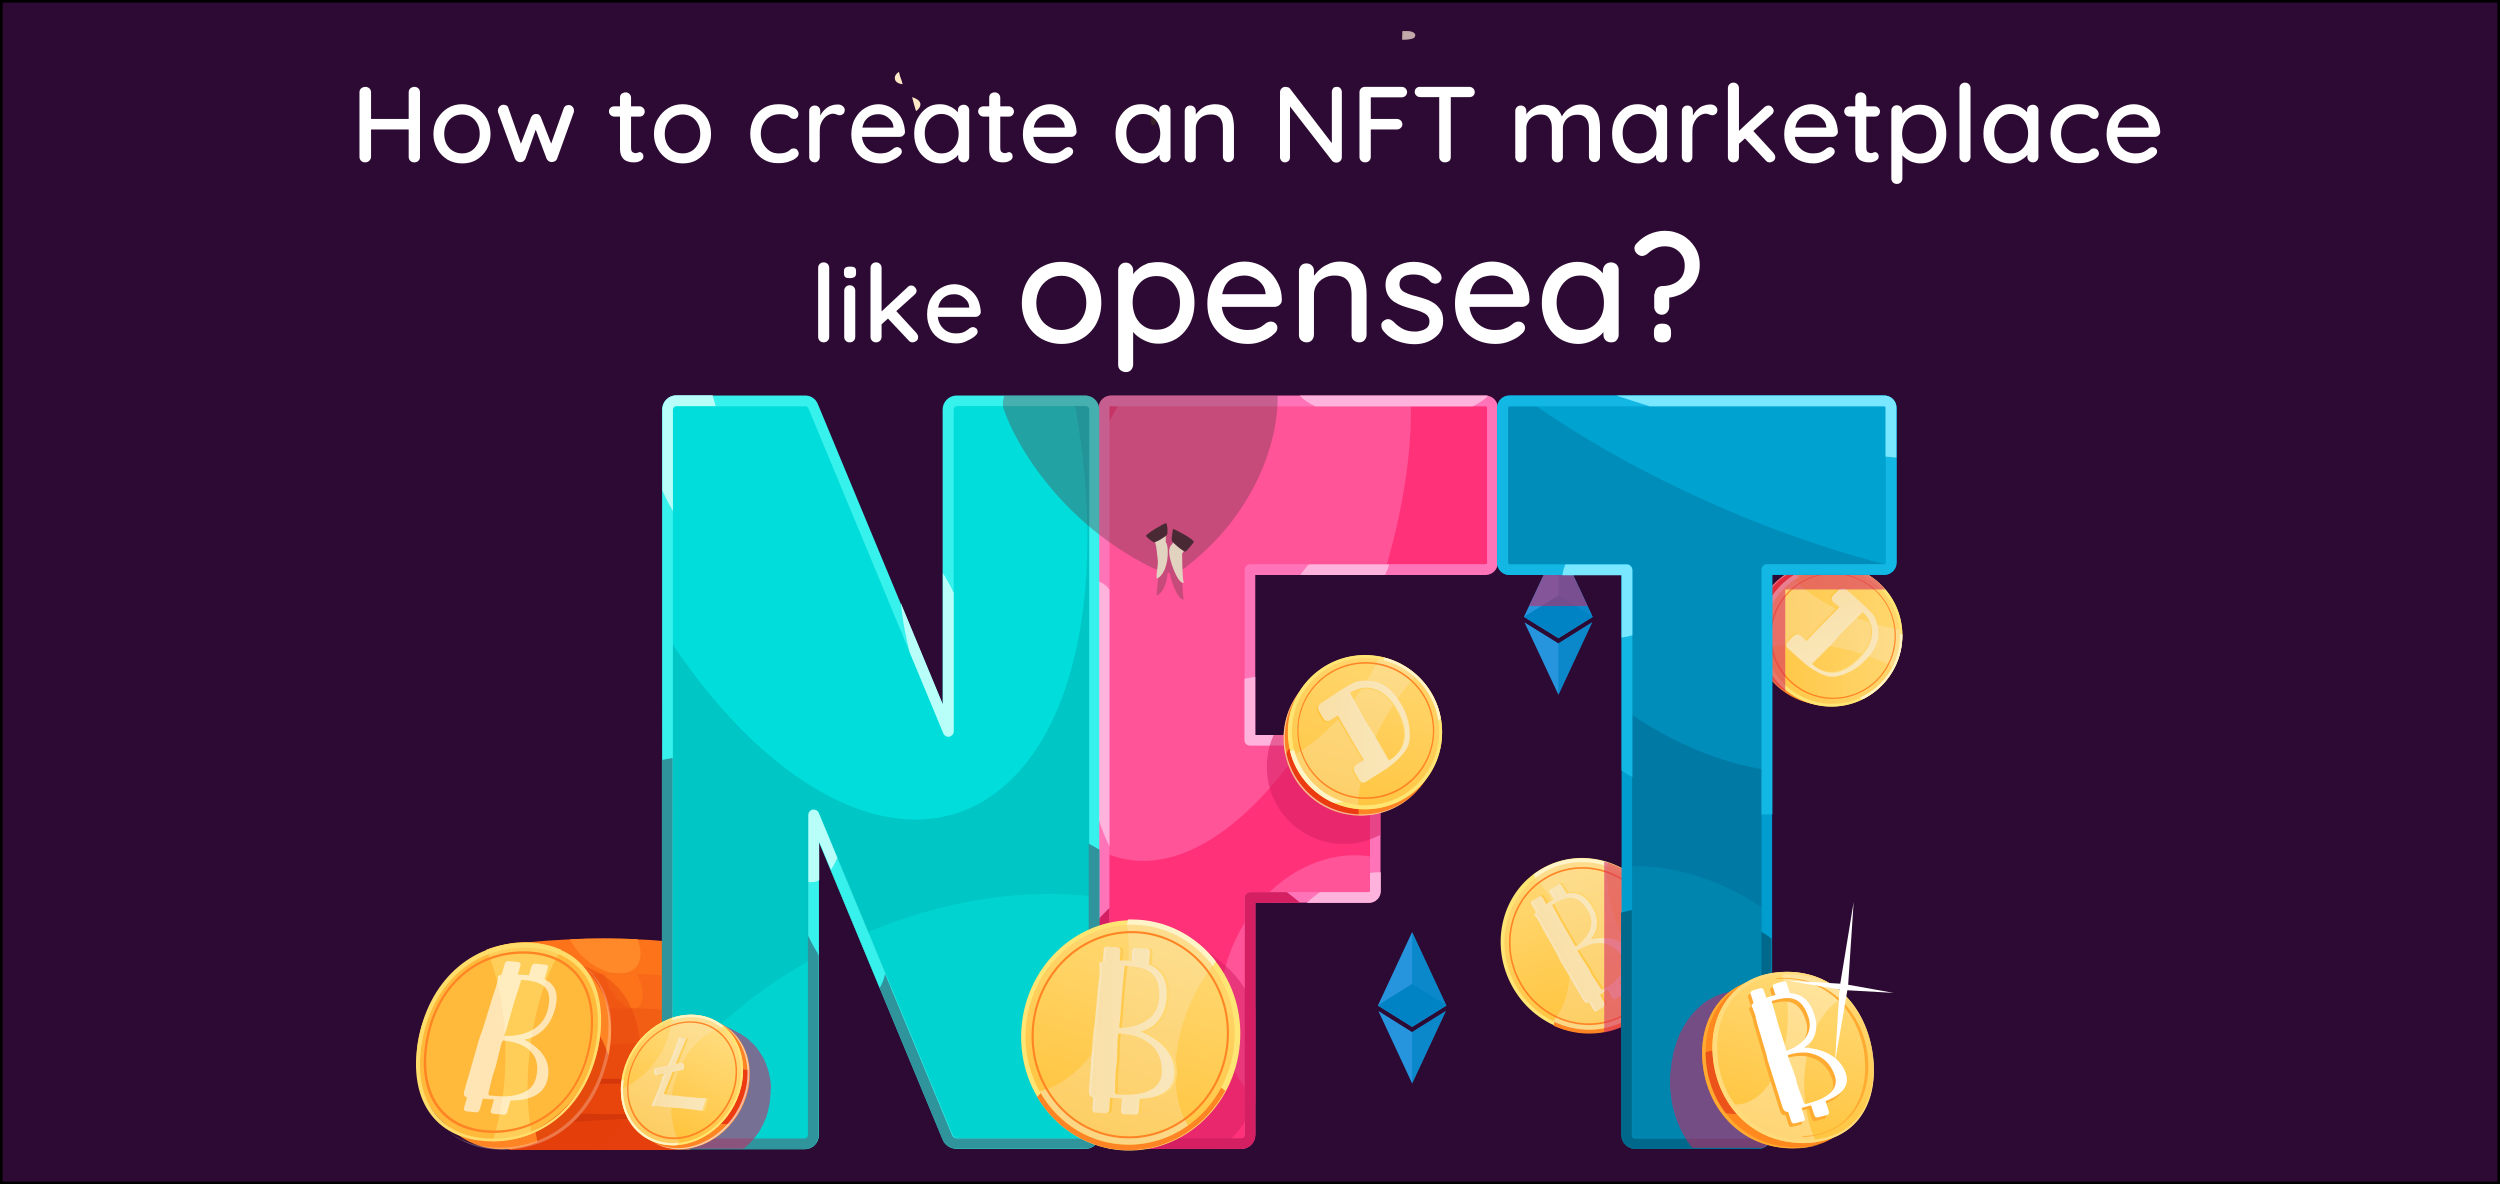 <?xml version="1.0" encoding="UTF-8"?> <svg xmlns="http://www.w3.org/2000/svg" xmlns:xlink="http://www.w3.org/1999/xlink" version="1.1" id="Layer_1" x="0px" y="0px" viewBox="0 0 950 450" style="enable-background:new 0 0 950 450;" xml:space="preserve"><rect x="0" y="0" width="950" height="450" fill="#808080" stroke="none"/> <g> <rect x="0.5" y="0.5" style="fill:#2D0A33;" width="949" height="449"></rect> <path d="M949,1v448H1V1H949 M950,0H0v450h950V0L950,0z"></path> </g> <g> <g> <g> <g> <path style="fill:#FC731A;" d="M200,358.1c21.4-2,42.1-2,62,0.5c1.4,0,2.4,1.8,2.3,3.9l-0.4,7.5c-0.1,2.1-1.3,3.8-2.7,3.8 l-61.5-0.2c-1.4,0-2.6-1.8-2.5-3.9l0.2-7.7C197.3,359.8,198.5,358,200,358.1z"></path> <path style="fill:#FF8829;" d="M216.6,356.9c1.2,2.6,3.1,5.1,5.7,7.4c6.8,6.1,15.5,7.5,19.3,3.3c2.3-2.6,2.3-6.6,0.6-10.7 C233.8,356.5,225.3,356.5,216.6,356.9z"></path> </g> <path style="fill:#F86818;" d="M212.2,370.9c17.5-1.6,34.4-1.3,50.3,1.1c1.1,0,1.9,2.8,1.9,4.6c0,0.4-0.6,6.8-1,6.8 c-0.1,1.7-14.5,3.1-15.6,3.1c-0.3,0-49.7-0.4-49.7-0.8c-1.2,0-2-2.6-2-4.3c0-0.3,0.3-6.7,0.6-6.8 C196.7,372.7,211,370.9,212.2,370.9z"></path> <path style="fill:#FC731A;" d="M229.7,369.9c0.3,1.8,1,3.7,2,5.6c3,5.5,7.7,8.8,10.5,7.3c2.8-1.5,2.7-7.2-0.2-12.7 C238,369.9,233.9,369.8,229.7,369.9z"></path> <path style="fill:#F35E15;" d="M224.4,383.7c13.6-1.2,26.6-0.6,38.6,1.7c0.8,0,1.5,3.9,1.5,5.2c0,0.8-0.8,6-1.6,6 c-0.1,1.3-27.7,2.3-28.5,2.3c-0.5,0-37.8-0.7-37.8-1.3c-0.9,0-1.5-3.4-1.5-4.7c0-0.7,0.5-5.8,1-5.8 C196,385.7,223.5,383.7,224.4,383.7z"></path> <path style="fill:#ED5411;" d="M236.6,396.6c9.7-0.8,18.9,0.1,26.9,2.3c0.6,0,1.1,5,1,5.9c0,1.2-1,5.2-2.1,5.2 c0,0.8-40.8,1.5-41.4,1.5c-0.8,0-26-0.9-26-1.9c-0.6,0-1-4.3-1-5.1c0-1,0.7-4.9,1.4-4.9C195.4,398.7,236,396.6,236.6,396.6z"></path> <path style="fill:#E94A0E;" d="M248.8,409.5c5.8-0.5,11.2,0.8,15.2,3c0.3,0,0.6,6.1,0.6,6.6c0,1.6-1.2,4.5-2.7,4.5 c0,0.4-54,0.8-54.3,0.8c-1,0-14.2-1.1-14.2-2.5c-0.3,0-0.5-5.1-0.5-5.5c0-1.3,0.9-4,1.9-4C194.8,411.8,248.5,409.5,248.8,409.5z"></path> <path style="fill:#E43F0C;" d="M261,422.5l-66.8,2.4c-1.3,0-2.3,1.4-2.3,3.1v5.9c0,1.7,1,3.1,2.3,3.1h67.2c1.9,0,3.3-1.7,3.3-3.7 l-0.2-7.2C264.4,424,262.8,422.4,261,422.5z"></path> <path style="fill:#CA3208;" d="M193.1,419.4c0.1,1.2,0.2,2.3,0.3,2.3c0,1.4,13.1,2.5,14.2,2.5c0,0,1.8,0,4.7,0l-18.1,0.7 c-1.3,0-2.3,1.4-2.3,3.1l71.4-4.5c-0.1-0.1-0.3-0.3-0.4-0.4c0.7-0.6,1.2-1.7,1.5-2.8C252.9,424.1,214,425.1,193.1,419.4z"></path> <path style="fill:#CA3208;" d="M193.6,413.4c10.9-1,24.7-1.6,39.7-1.6c11.1,0,21.6,0.3,30.7,0.9c0-0.2-0.1-0.3-0.1-0.3 c-1.5-0.8-3.2-1.5-5-2c2.1-0.1,3.4-0.3,3.4-0.4c0.4,0,0.9-0.6,1.2-1.4c-10.4,1.6-23.1,1.3-36.8,1.3c-11.7,0-22.7,0.5-32.1-0.7 c0.1,0.2,0.2,0.4,0.3,0.4c0,0.6,8.9,1.2,16.3,1.5c-9.2,0.5-16.5,0.9-16.5,1C194.3,412.2,193.9,412.7,193.6,413.4z"></path> </g> <path style="opacity:0.4;fill:#E43F0C;" d="M243.2,404.8c1.9-24.3-11.5-39.4-33.1-39.2c-4.6,0.1-9,0.8-13,2.2l0,1.8 c0,1.6,0.6,3,1.6,3.6c-1.2,0.4-2,0.8-2,1.2c-0.3,0-0.6,6.4-0.6,6.8c0,1.7,0.9,4.3,2,4.3c0,0.1,1.4,0.1,3.8,0.2 c-3.4,0.4-5.9,0.9-5.9,1.3c-0.5,0-1,5.2-1,5.8c0,1.3,0.7,4.7,1.5,4.7c0,0.2,4.9,0.5,11.2,0.7c-6.9,0.5-12.3,1-12.3,1.3 c-0.8,0-1.4,3.9-1.4,4.9c0,0.9,0.4,5.1,1,5.1c0,0.6,8.9,1.2,16.3,1.5c-9.2,0.5-16.5,0.9-16.5,1c-1,0-1.9,2.7-1.9,4 c0,0.4,0.2,5.5,0.5,5.5c0,1.4,13.1,2.5,14.2,2.5c0,0,1.8,0,4.7,0l-18.1,0.7c-1.3,0-2.3,1.4-2.3,3.1v5.9c0,1.7,1,3.1,2.3,3.1h33.2 C236.3,430.1,242.1,419,243.2,404.8z"></path> <ellipse transform="matrix(0.552 -0.834 0.834 0.552 -244.6 342.98)" style="fill:#FF8424;" cx="197.1" cy="399.3" rx="39.7" ry="32.7"></ellipse> <path style="fill:#E64B0E;" d="M231.2,401c-2.8-8.6-7.5-14.3-12.9-14.3c-8.6,0-15.6,14.7-15.6,32.8c0,5.4,0.6,10.5,1.7,15 C217.9,429.9,227.9,417.8,231.2,401z"></path> <ellipse transform="matrix(0.552 -0.834 0.834 0.552 -243.608 338.261)" style="fill:#FFB93B;" cx="193.2" cy="396" rx="39.7" ry="32.7"></ellipse> <path style="fill:#FFCE58;" d="M192.1,400.3c0,12.7-1.9,24.4-4.9,33.4c5.3,0,10.3-1,14.8-2.9c-1-5.3-1.5-11.2-1.5-17.5 c0-19.8,5-39.9,12.7-52.4c-3.9-1.8-8.5-2.7-13.7-2.7c-5.2,0-10.2,0.9-14.7,2.7C189.2,370.5,192.1,384.6,192.1,400.3z"></path> <path style="fill:#FFDD6A;" d="M199.5,358.3c-20.6,0-36.8,14.6-40.7,37.7c-3.8,23.1,7.6,37.7,28.2,37.7s36.8-14.6,40.7-37.7 C231.5,372.9,220,358.3,199.5,358.3z M226.5,396.4c-3.7,22.2-19.3,36.3-39.1,36.3c-19.8,0-30.8-14-27.1-36.3 c3.7-22.2,19.3-36.3,39.1-36.3S230.2,374.2,226.5,396.4z"></path> <path style="opacity:0.62;fill:#FFFFFF;" d="M207.9,410.7c2.9-10.2-7.3-14.9-8.7-15.6c1.6-0.3,3.2-0.9,4.7-1.8 c2.6-1.6,5.4-4.3,6.9-9.5c1.9-6.6-0.1-9.9-3.9-11.7l1.3-4.4c0.2-0.6-0.2-1.1-0.8-1.1l-4-0.4c-0.6-0.1-1.2,0.4-1.4,0.9l-1,3.5 c-0.4-0.1-0.9-0.1-1.3-0.1c-0.9-0.1-1.9-0.1-2.9-0.2l1-3.5c0.2-0.6-0.2-1.1-0.9-1.2l-3.6-0.4c-0.7-0.1-1.3,0.4-1.5,1l-1.2,4.2 c-0.2,0-0.4,0-0.4,0.1c-0.6,0.1-0.9,0.3-0.9,0.5c0,0.1-0.1,0.2,0,0.3c0,0.3-0.3,1.9-0.7,3.3c-0.2,0.7-0.4,1.3-0.6,1.8 c-0.7,1.8-3.6,11.9-4.9,15.6c-0.8,2-1.2,3.3-1.5,4.5c-0.3,1-0.5,1.9-0.9,3.2l-4.2,14.6c-0.4,1.2-0.4,2.4,1,2.7l-1.2,4.1 c-0.2,0.6,0.2,1.1,0.9,1.2l3.6,0.4c0.7,0.1,1.3-0.4,1.5-1l1.2-4.2c1.5,0.1,3,0.2,4.2,0.3l-1.2,4.3c-0.2,0.6,0.2,1.1,0.8,1.1l4,0.4 c0.6,0.1,1.2-0.4,1.4-0.9l1.3-4.5C198.9,418.2,206.1,417.2,207.9,410.7z M192.5,391l2.1-7.5c0.5-1.8,1.4-4.7,2.2-7l1.3-4.2 c6.4,0.6,12.8,1.7,9.9,11.9c-2.9,10.1-15.4,9.5-15.9,9.4c-0.5,0-0.5-0.2-0.3-0.6C191.9,392.4,192.2,392,192.5,391z M187.5,416.4 c-1.3-0.1-2.2,0.1-1.8-1.3c0.3-1.2,1.2-5.4,1.7-6.9c0.5-1.6,0.6-1.8,1-3c0.3-1.2,1.5-6.3,1.9-7.8c0.2-0.7,0.3-1.2,0.5-1.5 c0.1-0.2,0.1-0.3,0.2-0.5c3.1,0.2,5.6,0.9,7.8,2c3.6,2,6.8,5.6,4.7,12.8C202.2,414.6,197,417.4,187.5,416.4z"></path> <path style="opacity:0.25;fill:#FFFFFF;" d="M221.9,367.1c7.6,6.4,10.9,17.3,8.6,31.3c-3.8,23.1-20.1,37.7-40.7,37.7 c-7.5,0-13.8-2-18.6-5.6c4.9,4.1,11.5,6.4,19.6,6.4c20.6,0,36.8-14.6,40.7-37.7C234,384.6,230.2,373.4,221.9,367.1z"></path> <path style="fill:#FF8424;" d="M198.9,361.5c-18.8,0-33.7,13.4-37.2,34.5c-3.5,21.2,7,34.5,25.8,34.5s33.7-13.4,37.2-34.5 C228.2,374.8,217.7,361.5,198.9,361.5z M223.9,396c-3.4,20.6-17.9,33.6-36.2,33.6c-18.3,0-28.5-13-25.1-33.6 c3.4-20.6,17.9-33.6,36.2-33.6C217.1,362.4,227.3,375.4,223.9,396z"></path> </g> <g> <g> <g> <polygon style="fill:#2695DD;" points="592.2,242.5 605.2,234.4 592.2,206.5 579.1,234.4 "></polygon> <polygon style="fill:#2695DD;" points="592.2,244.5 579.3,236.5 592.2,264 605,236.5 "></polygon> <polygon style="fill:#0083C4;" points="605.2,234.4 605.2,234.4 592.2,226.2 579.1,234.4 579.1,234.4 592.2,242.5 "></polygon> <g style="opacity:0.74;"> <polygon style="fill:#0083C4;" points="605,236.5 592.2,264 592.2,244.5 "></polygon> <polygon style="fill:#0083C4;" points="592.2,206.5 605.2,234.4 592.2,242.5 "></polygon> </g> </g> <g style="opacity:0.55;"> <polygon style="fill:#D42062;" points="592.2,206.5 592.2,206.5 581.1,230.3 590.9,230.3 603.3,230.3 592.2,206.5 "></polygon> </g> </g> <g> <g> <ellipse transform="matrix(0.199 -0.98 0.98 0.199 319.854 872.572)" style="fill:#FF8424;" cx="693.4" cy="240.7" rx="27" ry="27"></ellipse> <path style="fill:#ED3B11;" d="M691.5,224.8c-1.1-3.9-5.1-6.6-10.8-7.9c-10.7,5.7-16.5,18.2-13.5,30.4c0.1,0,0.2,0,0.3-0.1 C683,242.8,693.7,232.8,691.5,224.8z"></path> <path style="opacity:0.7;fill:#F7EDD9;" d="M667.9,248.3c-4-14.3,4.3-29.3,18.7-33.3c7.1-2,14.3-1,20.3,2.3 c-6.1-3.5-13.5-4.6-20.7-2.6c-14.3,4-22.7,19-18.7,33.3c2,7.3,6.9,13,13,16.3C674.5,261,669.9,255.4,667.9,248.3z"></path> <linearGradient id="SVGID_1_" gradientUnits="userSpaceOnUse" x1="935.548" y1="2126.507" x2="955.236" y2="2047.119" gradientTransform="matrix(0.271 0.963 -0.963 0.271 2448.284 -1234.585)"> <stop offset="0" style="stop-color:#FFC135"></stop> <stop offset="1" style="stop-color:#FFDB7B"></stop> </linearGradient> <circle style="fill:url(#SVGID_1_);" cx="695.9" cy="241.5" r="27"></circle> <path style="opacity:0.26;fill:#F7EDD9;" d="M708.3,248.7c4.1,1.4,8.1,3,11.7,4.9c2.1-4.3,3.1-9.2,2.8-14.2 c-4.4-0.7-9-1.7-13.5-3.2c-11.8-3.9-21.7-10-28.6-16.9c-8.7,6-13.4,16.7-11.3,27.4C680.1,243.6,694.1,244,708.3,248.7z"></path> <linearGradient id="SVGID_2_" gradientUnits="userSpaceOnUse" x1="928.44" y1="2087.158" x2="960.632" y2="2087.158" gradientTransform="matrix(0.271 0.963 -0.963 0.271 2448.284 -1234.585)"> <stop offset="0" style="stop-color:#FFC135"></stop> <stop offset="1" style="stop-color:#FFDB7B"></stop> </linearGradient> <path style="fill:url(#SVGID_2_);" d="M713.3,239.4c-0.6-5.2-2.2-6.5-3-7.3c-0.8-0.9-1.8-1.9-3.3-3.2c-0.4-0.4-0.9-0.8-1.3-1.2 c-0.1-0.1-0.1-0.1-0.2-0.2l0,0l-1.9-1.7c0,0-0.1-0.1-0.1-0.1l-2.5-2.2c-0.7-0.6-1.9-0.6-2.6,0.1l-2.3,2.4 c-0.7,0.7-0.6,1.8,0.1,2.4l2.3,2c-0.5,0.6-1,1.1-1.4,1.5c-1.4,1.4-4.3,4.3-6.4,6.5c-1.1,1.2-3,3.2-4.6,4.9l-2.3-2.1 c-0.7-0.6-1.9-0.6-2.6,0.1l-2.3,2.4c-0.7,0.7-0.6,1.8,0.1,2.4l4.5,4l0,0l1.8,1.6c0.9,0.8,5.6,4.5,9.6,5.1c4,0.6,10-2.6,12.7-5.4 C710.5,248.6,713.8,244.6,713.3,239.4z M693.3,255c-1.9-0.5-3.6-1.5-5.1-3c1.1-1.1,2.1-2.2,3.1-3.1c1.6-1.7,3.4-3.5,4.1-4.2 c1.4-1.4,2.7-3.2,4.6-5.2c0.9-0.9,2.7-2.8,4.4-4.3l3-2.9c1.6,1.5,2.6,3.1,3.2,4.9c0.9,3.1,0.6,7.5-4.5,12.8 C701,255.3,696.5,255.9,693.3,255z"></path> <path style="opacity:0.7;fill:#F7EDD9;" d="M713.7,239.7c-0.6-5.2-2.2-6.5-3-7.3c-0.8-0.9-1.8-1.9-3.3-3.2 c-0.4-0.4-0.9-0.8-1.3-1.2c-0.1-0.1-0.1-0.1-0.2-0.2l0,0l-1.9-1.7c0,0-0.1-0.1-0.1-0.1l-2.5-2.2c-0.7-0.6-1.9-0.6-2.6,0.1 l-2.3,2.4c-0.7,0.7-0.6,1.8,0.1,2.4l2.3,2c-0.5,0.6-1,1.1-1.4,1.5c-1.4,1.4-4.3,4.3-6.4,6.5c-1.1,1.2-3,3.2-4.6,4.9l-2.3-2.1 c-0.7-0.6-1.9-0.6-2.6,0.1l-2.3,2.4c-0.7,0.7-0.6,1.8,0.1,2.4l4.5,4l0,0l1.8,1.6c0.9,0.8,5.6,4.5,9.6,5.1c4,0.6,10-2.6,12.7-5.4 C710.9,248.9,714.2,244.9,713.7,239.7z M693.7,255.3c-1.9-0.5-3.6-1.5-5.1-3c1.1-1.1,2.1-2.2,3.1-3.1c1.6-1.7,3.4-3.5,4.1-4.2 c1.4-1.4,2.7-3.2,4.6-5.2c0.9-0.9,2.7-2.8,4.4-4.3l3-2.9c1.6,1.5,2.6,3.1,3.2,4.9c0.9,3.1,0.6,7.5-4.5,12.8 C701.4,255.6,696.9,256.2,693.7,255.3z"></path> <path style="fill:#FFE674;" d="M721.9,234.2c-4-14.3-19-22.7-33.3-18.7c-14.3,4-22.7,19-18.7,33.3c4,14.3,19,22.7,33.3,18.7 C717.5,263.5,725.9,248.5,721.9,234.2z M671.4,248.7c-3.9-13.7,4.1-27.9,17.8-31.8c13.7-3.9,27.9,4.1,31.8,17.8 c3.9,13.7-4.1,27.9-17.8,31.8C689.5,270.3,675.2,262.4,671.4,248.7z"></path> <path style="fill:#FFF4C8;" d="M669.2,237.7c0.4,1.1,0.8,2.2,1.3,3.2c0.3-8.8,5-17,12.7-21.4c-0.2-0.5-0.5-0.9-0.7-1.4 C675.1,222.3,670.3,229.6,669.2,237.7z"></path> <path style="fill:#FFF4C8;" d="M722.9,241c-0.3,0-0.6-0.1-0.9-0.1c0.3,10.3-5.6,19.9-15.2,24.2c0.3,0.2,0.6,0.4,1,0.6 C717.2,261.1,723.1,251.4,722.9,241z"></path> <path style="fill:#FF8424;" d="M719.5,235.2c-3.6-12.7-16.8-20.1-29.5-16.5c-12.7,3.6-20.1,16.8-16.5,29.5s16.8,20.1,29.5,16.5 C715.7,261.1,723.1,247.9,719.5,235.2z M674.1,248c-3.5-12.5,3.7-25.5,16.1-29c12.4-3.5,25.4,3.7,28.9,16.2 c3.5,12.5-3.7,25.5-16.1,29C690.6,267.8,677.6,260.5,674.1,248z"></path> </g> <path style="opacity:0.55;fill:#D42062;" d="M702.9,215.5c-0.7-0.3-1.4-0.5-2.1-0.7c0,0,0,0,0,0c-0.4-0.1-0.8-0.2-1.2-0.3 c0,0,0,0,0,0c-0.4-0.1-0.8-0.2-1.2-0.3c0,0-0.1,0-0.1,0c-0.4-0.1-0.8-0.1-1.2-0.2c0,0-0.1,0-0.1,0c-0.4,0-0.8-0.1-1.2-0.1 c-0.1,0-0.1,0-0.2,0c-0.4,0-0.7,0-1.1-0.1c-0.1,0-0.2,0-0.2,0c-0.4,0-0.7,0-1.1,0c-0.1,0-0.2,0-0.3,0c-0.3,0-0.7,0-1,0 c-0.1,0-0.2,0-0.3,0c-0.3,0-0.6,0.1-1,0.1c-0.1,0-0.3,0-0.4,0c-0.3,0-0.6,0.1-0.9,0.1c-0.1,0-0.3,0-0.4,0.1 c-0.3,0.1-0.6,0.1-0.9,0.2c-0.1,0-0.3,0.1-0.4,0.1c-0.4,0.1-0.9,0.2-1.3,0.3c0,0,0,0,0,0c-1.3,0.4-2.6,0.9-3.9,1.4 c-0.4,0.2-0.8,0.4-1.2,0.6c-0.1,0-0.2,0.1-0.3,0.2c0,0,0,0,0,0c-1.3,0.7-2.6,1.5-3.8,2.4c0,0,0,0-0.1,0c-0.1,0.1-0.2,0.2-0.4,0.3 c-0.5,0.4-0.9,0.7-1.3,1.1c0,0,0,0,0,0c-1.6,1.5-3.1,3.2-4.3,5c0,0,0,0,0,0.1c-0.4,0.6-0.7,1.1-1,1.7c-0.4,0.8-0.8,1.5-1.2,2.3 c-0.3,0.6-0.5,1.2-0.7,1.8c0,0,0,0,0,0c-0.1,0.2-0.1,0.4-0.2,0.6c-0.4,1.2-0.7,2.5-1,3.8c-0.3,1.7-0.4,3.5-0.4,5.3 c0.1,2.2,0.4,4.5,1,6.7c0.1,0.5,0.3,0.9,0.4,1.3c0,0.1,0.1,0.2,0.1,0.3c0.1,0.3,0.2,0.7,0.4,1c0,0.1,0.1,0.2,0.2,0.4 c0.1,0.3,0.3,0.6,0.4,0.9c0.1,0.1,0.1,0.2,0.2,0.3c0.1,0.3,0.3,0.6,0.4,0.9c0,0.1,0.1,0.2,0.2,0.3c0.2,0.3,0.3,0.6,0.5,0.9 c0,0.1,0.1,0.1,0.1,0.2c0.2,0.3,0.4,0.6,0.6,0.9c0,0.1,0.1,0.1,0.1,0.2c0.2,0.3,0.4,0.6,0.6,0.9c0,0,0.1,0.1,0.1,0.1 c0.2,0.3,0.5,0.6,0.7,0.9c0,0,0,0.1,0.1,0.1c0.3,0.3,0.5,0.6,0.8,0.9c0,0,0,0,0,0c0.3,0.3,0.6,0.6,0.9,0.9c0,0,0,0,0,0 c0.3,0.3,0.6,0.6,0.9,0.9c0,0,0,0,0,0c1,0.9,2.1,1.7,3.2,2.5V224h38.1C712.8,219.8,708.1,216.9,702.9,215.5z"></path> </g> <g> <path style="fill:#FF3179;" d="M564.6,152.3H422.2c-1.5,0-2.7,1.2-2.7,2.7v10.4v51.1v214.7c0,1.8,1.5,3.3,3.3,3.3h48.8 c1.8,0,3.3-1.5,3.3-3.3v-90.2h45.1c1.4,0,2.5-1.1,2.5-2.5v-54.7c0-1.4-1.1-2.5-2.5-2.5H475v-64.9h89.5c1.5,0,2.7-1.2,2.7-2.7V155 C567.2,153.5,566,152.3,564.6,152.3z"></path> <path style="fill:#FF5498;" d="M420.8,161.5c-0.4,0.8-0.9,1.6-1.3,2.5v1.5v51.1v107.3c25.4,11.5,54.2-8.6,76.8-42.5H475v-64.9 h51.4c4.1-13.7,7.1-27.8,8.7-41.8c0.9-8,1.2-15.5,1-22.4H426C424.2,155.3,422.5,158.3,420.8,161.5z"></path> <g> <path style="fill:#FF5498;" d="M475,415.5v-67.9c-2.5,3.6-4.8,7.6-6.6,11.9C459.8,380.1,463,402.1,475,415.5z"></path> <path style="fill:#FF5498;" d="M522.6,338.5v-12.7c-14.7-3.1-30.6,2.9-42.2,15.2h39.7C521.5,341.1,522.6,339.9,522.6,338.5z"></path> </g> <g> <path style="fill:#FF74B9;" d="M471.7,436.6h-48.8c-3,0-5.4-2.4-5.4-5.4V155c0-2.6,2.1-4.7,4.7-4.7h142.3c2.6,0,4.7,2.1,4.7,4.7 v58.8c0,2.6-2.1,4.7-4.7,4.7H477v60.8h43.1c2.5,0,4.5,2,4.5,4.5v54.7c0,2.5-2,4.5-4.5,4.5H477v88.1 C477,434.2,474.6,436.6,471.7,436.6z M422.2,154.3c-0.4,0-0.6,0.3-0.6,0.6v276.3c0,0.7,0.6,1.3,1.3,1.3h48.8 c0.7,0,1.3-0.6,1.3-1.3v-90.2c0-1.1,0.9-2,2-2h45.1c0.3,0,0.5-0.2,0.5-0.5v-54.7c0-0.3-0.2-0.5-0.5-0.5H475c-1.1,0-2-0.9-2-2 v-64.9c0-1.1,0.9-2,2-2h89.5c0.4,0,0.6-0.3,0.6-0.6V155c0-0.4-0.3-0.6-0.6-0.6H422.2z"></path> </g> <path style="fill:#FFB3DC;" d="M564.6,150.3h-70.7c1.3,1.5,3.3,2.8,5.9,4.1h59.8c2.5-1.2,4.5-2.5,5.8-4 C565.1,150.3,564.9,150.3,564.6,150.3z"></path> <path style="fill:#FFB3DC;" d="M417.5,311.5c1.3,3.9,2.7,7.3,4.1,10.1V224c-1.4-1.7-2.7-2.7-4.1-2.9V311.5z"></path> <path style="fill:#FFB3DC;" d="M520.1,279.3H477v-22.1c-1.4,0.2-2.7,0.5-4.1,0.7v23.4c0,1.1,0.9,2,2,2h45.1 c0.3,0,0.5,0.2,0.5,0.5v5.9c1.4-0.1,2.7-0.2,4.1-0.4v-5.5C524.7,281.4,522.6,279.3,520.1,279.3z"></path> <path style="fill:#FFB3DC;" d="M520.6,331.7v6.8c0,0.3-0.2,0.5-0.5,0.5h-18.5c-1.8,1.3-3.5,2.6-5,4.1h23.6c2.5,0,4.5-2,4.5-4.5 v-7.1C523.3,331.4,522,331.5,520.6,331.7z"></path> <path style="fill:#FFB3DC;" d="M527.9,214.5h-30.6c-0.4,0.5-0.8,0.9-1.2,1.4c-0.7,0.9-1.4,1.7-2,2.6h32.2 C527,217.1,527.5,215.8,527.9,214.5z"></path> <path style="fill:#D42062;" d="M489,339h-14c-1.1,0-2,0.9-2,2v90.2c0,0.7-0.6,1.3-1.3,1.3h-48.8c-0.7,0-1.3-0.6-1.3-1.3V345 c-1.4,1.3-2.7,2.8-4.1,4.2v82c0,3,2.4,5.4,5.4,5.4h48.8c3,0,5.4-2.4,5.4-5.4v-88.1h17C492.4,341.6,490.7,340.3,489,339z"></path> </g> <g> <path style="fill:#00DDDA;" d="M412.5,152.3h-48.9c-1.8,0-3.3,1.5-3.3,3.3v122.3l-51.3-123.5c-0.5-1.3-1.8-2.1-3.1-2c0,0,0,0,0,0 H257c-1.8,0-3.3,1.5-3.3,3.3v275.7c0,1.8,1.5,3.3,3.3,3.3h48.8c1.8,0,3.3-1.5,3.3-3.3V309.6l51,122.7c0.5,1.1,1.4,1.8,2.5,2 c0.3,0.1,0.7,0.2,1,0.2h48.8c1.8,0,3.3-1.5,3.3-3.3V155.6C415.8,153.8,414.3,152.3,412.5,152.3z"></path> <path style="fill:#00C6C6;" d="M412.5,152.3h-4.3c3.4,18.4,5.2,37,5,54.9c-1.1,87.6-49.1,127.9-107.3,90 c-19.1-12.4-36.9-31.8-52.2-55.2v189.3c0,1.8,1.5,3.3,3.3,3.3h48.8c1.8,0,3.3-1.5,3.3-3.3V309.6l51,122.7c0.5,1.1,1.4,1.8,2.5,2 c0.3,0.1,0.7,0.2,1,0.2h48.8c1.8,0,3.3-1.5,3.3-3.3V155.6C415.8,153.8,414.3,152.3,412.5,152.3z"></path> <g> <path style="fill:#00D3D0;" d="M253.7,411.6v19.7c0,1.8,1.5,3.3,3.3,3.3h48.8c1.8,0,3.3-1.5,3.3-3.3v-67.2 C285.8,377,266.8,393.6,253.7,411.6z"></path> <path style="fill:#00D3D0;" d="M328,354.9l32.2,77.5c0.5,1.1,1.4,1.8,2.5,2c0.3,0.1,0.7,0.2,1,0.2h48.8c1.8,0,3.3-1.5,3.3-3.3 v-90.6C389.4,337.4,358.5,341.9,328,354.9z"></path> </g> <g> <path style="fill:#36F1EC;" d="M412.5,436.6h-48.8c-0.5,0-1-0.1-1.5-0.2c-1.7-0.4-3.2-1.6-3.9-3.2l-47.1-113.3v111.4 c0,3-2.4,5.4-5.4,5.4h-48.8c-3,0-5.4-2.4-5.4-5.4V155.6c0-2.9,2.4-5.3,5.3-5.3h48.9c2.2-0.1,4.2,1.2,5,3.3l47.4,114.1V155.6 c0-2.9,2.4-5.3,5.3-5.3h48.9c2.9,0,5.3,2.4,5.3,5.3v275.7C417.8,434.2,415.4,436.6,412.5,436.6z M309.2,307.6 c0.8,0,1.6,0.5,1.9,1.2l51,122.7c0.2,0.4,0.6,0.7,1,0.8c0.1,0,0.2,0,0.3,0.1c0.2,0.1,0.3,0.1,0.4,0.1h48.8 c0.7,0,1.3-0.6,1.3-1.3V155.6c0-0.7-0.6-1.3-1.3-1.3h-48.9c-0.7,0-1.3,0.6-1.3,1.3v122.3c0,1-0.7,1.8-1.6,2 c-0.9,0.2-1.9-0.3-2.3-1.2l-51.3-123.5c-0.2-0.5-0.7-0.8-1.2-0.8l-49,0c-0.7,0-1.3,0.6-1.3,1.3v275.7c0,0.7,0.6,1.3,1.3,1.3 h48.8c0.7,0,1.3-0.6,1.3-1.3V309.6c0-1,0.7-1.8,1.6-2C308.9,307.6,309,307.6,309.2,307.6z"></path> </g> <path style="fill:#B8FFFA;" d="M255.7,194.2v-38.6c0-0.7,0.6-1.3,1.3-1.3l14.9,0c-0.3-1.3-0.6-2.5-1-3.8c0-0.1,0-0.2-0.1-0.3H257 c-2.9,0-5.3,2.4-5.3,5.3v30.9C253,189.3,254.4,191.9,255.7,194.2z"></path> <path style="fill:#2F949C;" d="M417.8,431.3V322.9c-1.3-0.8-2.7-1.6-4.1-2.3v110.7c0,0.7-0.6,1.3-1.3,1.3h-48.8 c-0.1,0-0.2,0-0.4-0.1c-0.1,0-0.2,0-0.3-0.1c-0.5-0.1-0.8-0.4-1-0.8l-51-122.7c-0.3-0.8-1.1-1.2-1.9-1.2c-0.1,0-0.3,0-0.4,0 c-0.9,0.2-1.6,1-1.6,2v121.6c0,0.7-0.6,1.3-1.3,1.3h-48.8c-0.7,0-1.3-0.6-1.3-1.3V288c-1.4,0.3-2.7,0.5-4.1,0.8v142.5 c0,3,2.4,5.4,5.4,5.4h48.8c3,0,5.4-2.4,5.4-5.4V319.8l47.1,113.3c0.7,1.7,2.1,2.9,3.9,3.2c0.5,0.2,1,0.2,1.5,0.2h48.8 C415.4,436.6,417.8,434.2,417.8,431.3z"></path> <path style="fill:#B8FFFA;" d="M345.6,247.7l12.9,31c0.4,0.9,1.3,1.4,2.3,1.2c0.9-0.2,1.6-1,1.6-2v-52.6 c-1.3-2.8-2.7-5.3-4.1-7.5v49.9l-16-38.6C342.8,234.7,344,241,345.6,247.7z"></path> <path style="fill:#36F1EC;" d="M336.4,370L311,308.9c-0.3-0.8-1.1-1.2-1.9-1.2c-0.1,0-0.3,0-0.4,0c-0.9,0.2-1.6,1-1.6,2v45.9 c1.3,2.7,2.7,5.2,4.1,7.5v-43.3l23.1,55.6C335.2,373.9,335.9,372.1,336.4,370z"></path> <path style="fill:#B8FFFA;" d="M318.2,326l-7.1-17.1c-0.3-0.8-1.1-1.2-1.9-1.2c-0.1,0-0.3,0-0.4,0c-0.9,0.2-1.6,1-1.6,2v25.4 c0.4,0.1,0.8,0.1,1.2,0.1c1,0,1.9-0.2,2.9-0.7v-14.7l4.5,10.7C316.6,329.2,317.4,327.7,318.2,326z"></path> </g> <path style="opacity:0.55;fill:#D42062;" d="M520.1,279.3H484c-1.7,3.7-2.6,7.8-2.6,12.1c0,16.2,13.1,29.3,29.3,29.3 c5,0,9.8-1.3,13.9-3.5v-27.8v-5.5C524.7,281.4,522.6,279.3,520.1,279.3z"></path> <g> <polygon style="fill:#2695DD;" points="536.6,390.2 549.6,382.1 536.6,354.2 523.6,382.1 "></polygon> <polygon style="fill:#2695DD;" points="536.6,392.2 523.8,384.2 536.6,411.7 549.4,384.2 "></polygon> <polygon style="fill:#0083C4;" points="549.6,382.1 549.6,382 536.6,373.9 523.6,382 523.6,382.1 536.6,390.2 "></polygon> <g style="opacity:0.74;"> <polygon style="fill:#0083C4;" points="549.4,384.2 536.6,411.7 536.6,392.2 "></polygon> <polygon style="fill:#0083C4;" points="536.6,354.2 549.6,382.1 536.6,390.2 "></polygon> </g> </g> <g> <g> <ellipse transform="matrix(0.891 -0.454 0.454 0.891 -97.527 312.506)" style="fill:#FFE674;" cx="602.5" cy="359.5" rx="31.9" ry="33.6"></ellipse> <path style="fill:#FF8424;" d="M634.6,357.2c-7.3-0.6-17.1,2.4-26.3,8.7c-10.2,7.1-16.9,16.4-17.9,23.9c9.9,4.5,21.5,4,30.9-2.4 C631.1,380.6,635.8,368.8,634.6,357.2z"></path> <path style="fill:#FFF4C8;" d="M583.7,331.6c-0.3,0.2-0.6,0.5-0.9,0.7c0.5,1.1,1,2.3,1.8,3.3c4.9,7.1,14.1,9.3,20.6,4.8 c4.1-2.8,6.1-7.7,5.7-12.7C601.8,324.8,591.9,325.9,583.7,331.6z"></path> <linearGradient id="SVGID_3_" gradientUnits="userSpaceOnUse" x1="1183.954" y1="-243.807" x2="1205.418" y2="-317.738" gradientTransform="matrix(0.823 -0.569 0.522 0.855 -233.819 1278.192)"> <stop offset="0" style="stop-color:#FFC135"></stop> <stop offset="1" style="stop-color:#FFDB7B"></stop> </linearGradient> <path style="fill:url(#SVGID_3_);" d="M627.6,342.1c-9.9-14.7-29.1-18.9-43-9.3c-13.9,9.6-17.1,29.3-7.2,44 c9.9,14.7,29.1,18.9,43,9.3C634.2,376.5,637.5,356.8,627.6,342.1z"></path> <path style="opacity:0.26;fill:#F7EDD9;" d="M612.5,345.5c-1.5-5.6-2-11.2-1.7-16.2c-8.7-2.9-18.3-1.9-26.3,3.6 c-0.4,0.3-0.8,0.5-1.1,0.8c4.9,4.9,9.1,12.2,11.4,20.9c3.6,13.7,1.5,26.9-4.7,33.5c9.6,4.7,21.1,4.4,30.2-2 c5.3-3.6,9-8.7,11-14.4C623.4,368.2,615.9,358.3,612.5,345.5z"></path> <linearGradient id="SVGID_4_" gradientUnits="userSpaceOnUse" x1="1267.238" y1="-281.299" x2="1292.254" y2="-281.299" gradientTransform="matrix(0.823 -0.569 0.569 0.823 -290.076 1316.89)"> <stop offset="0" style="stop-color:#FFC135"></stop> <stop offset="1" style="stop-color:#FFDB7B"></stop> </linearGradient> <path style="fill:url(#SVGID_4_);" d="M620.4,361.5c-4.4-7.5-13.9-5.3-15.2-5c0.8-1,1.5-2.1,1.9-3.3c0.7-2.2,0.9-5.2-1.4-9 c-2.8-4.8-6.2-5.8-9.7-5l-1.9-3.2c-0.3-0.4-0.8-0.6-1.2-0.3l-2.9,1.8c-0.4,0.3-0.6,0.8-0.3,1.2l1.5,2.5 c-0.3,0.2-0.6,0.4-0.9,0.6c-0.6,0.4-1.3,0.9-2,1.3l-1.5-2.5c-0.3-0.5-0.8-0.6-1.3-0.3l-2.6,1.6c-0.4,0.3-0.6,0.9-0.3,1.3 l1.8,3.1c-0.1,0.1-0.2,0.2-0.3,0.3c-0.3,0.3-0.4,0.6-0.3,0.8c0,0,0.1,0.1,0.2,0.2c0.2,0.2,0.9,1.3,1.6,2.3 c0.3,0.5,0.6,1,0.7,1.4c0.6,1.4,5,8.8,6.4,11.6c0.7,1.6,1.3,2.5,1.8,3.4c0.4,0.7,0.8,1.4,1.4,2.3l6.3,10.8 c0.5,0.9,1.2,1.6,2.3,1.1l1.8,3c0.3,0.5,0.8,0.6,1.3,0.3l2.6-1.6c0.4-0.3,0.6-0.9,0.3-1.3l-1.8-3.1c1-0.7,2.1-1.3,2.9-1.9 l1.9,3.2c0.3,0.4,0.8,0.6,1.2,0.3l2.9-1.8c0.4-0.3,0.6-0.8,0.3-1.2l-1.9-3.3C619.2,370.4,623.2,366.2,620.4,361.5z M598.3,357.4 l-3.2-5.5c-0.8-1.4-2-3.5-2.9-5.2l-1.7-3.2c4.5-2.8,9.3-5.3,13.7,2.2c4.4,7.4-4,13.2-4.4,13.4c-0.3,0.2-0.4,0.1-0.6-0.2 C598.8,358.5,598.7,358.1,598.3,357.4z M610.8,374.9c-0.9,0.6-1.4,1.1-1.9,0.1c-0.5-0.9-2.5-3.8-3.2-4.9 c-0.7-1.2-0.7-1.4-1.2-2.3c-0.5-0.9-2.9-4.5-3.6-5.6c-0.3-0.5-0.5-0.9-0.6-1.1c-0.1-0.1-0.1-0.2-0.2-0.4 c2.1-1.4,4.2-2.2,6.2-2.7c3.5-0.6,7.8,0,10.9,5.3C619.1,366.6,617.5,370.8,610.8,374.9z"></path> <path style="opacity:0.7;fill:#F7EDD9;" d="M619.7,361.9c-4.4-7.5-13.9-5.3-15.2-5c0.8-1,1.5-2.1,1.9-3.3c0.7-2.2,0.9-5.2-1.4-9 c-2.8-4.8-6.2-5.8-9.7-5l-1.9-3.2c-0.2-0.4-0.8-0.6-1.2-0.3l-2.9,1.8c-0.4,0.3-0.6,0.8-0.3,1.2l1.5,2.5 c-0.3,0.2-0.6,0.4-0.9,0.6c-0.6,0.4-1.3,0.9-2,1.3l-1.5-2.5c-0.3-0.5-0.8-0.6-1.3-0.3l-2.6,1.6c-0.4,0.3-0.6,0.9-0.3,1.3 l1.8,3.1c-0.1,0.1-0.2,0.2-0.3,0.3c-0.3,0.3-0.4,0.6-0.3,0.8c0,0,0.1,0.1,0.2,0.2c0.2,0.2,0.9,1.3,1.6,2.3 c0.3,0.5,0.6,1,0.7,1.4c0.6,1.4,5,8.8,6.4,11.6c0.7,1.6,1.3,2.5,1.8,3.4c0.4,0.7,0.8,1.4,1.4,2.3l6.3,10.8 c0.5,0.9,1.2,1.6,2.3,1.1l1.8,3c0.3,0.5,0.8,0.6,1.3,0.3l2.6-1.6c0.4-0.3,0.6-0.9,0.3-1.3L608,378c1-0.7,2.1-1.3,2.9-1.9 l1.9,3.2c0.3,0.4,0.8,0.6,1.2,0.3l2.9-1.8c0.4-0.3,0.6-0.8,0.3-1.2l-1.9-3.3C618.6,370.8,622.5,366.7,619.7,361.9z M597.6,357.8 l-3.2-5.5c-0.8-1.4-2-3.5-2.9-5.2l-1.7-3.2c4.5-2.8,9.3-5.3,13.7,2.2c4.4,7.4-4,13.2-4.4,13.4c-0.3,0.2-0.4,0.1-0.6-0.2 C598.2,358.9,598.1,358.6,597.6,357.8z M610.1,375.4c-0.9,0.6-1.4,1.1-1.9,0.1c-0.5-0.9-2.5-3.8-3.2-4.9 c-0.7-1.2-0.7-1.4-1.2-2.3c-0.5-0.9-2.9-4.5-3.6-5.6c-0.3-0.5-0.5-0.9-0.6-1.1c-0.1-0.1-0.1-0.2-0.2-0.4 c2.1-1.4,4.2-2.2,6.2-2.7c3.5-0.6,7.8,0,10.9,5.3C618.5,367.1,616.8,371.3,610.1,375.4z"></path> <path style="fill:#FF8424;" d="M585.6,334.4c-13.1,9-16.1,27.6-6.8,41.5c9.3,13.9,27.5,17.8,40.6,8.8c13.1-9,16.1-27.6,6.8-41.5 C616.8,329.2,598.7,325.3,585.6,334.4z M619,384.1c-12.8,8.9-30.6,5-39.7-8.6c-9.1-13.6-6.2-31.8,6.7-40.6 c12.8-8.9,30.6-5,39.7,8.6C634.8,357,631.8,375.2,619,384.1z"></path> <path style="opacity:0.27;fill:#F7EDD9;" d="M619.4,384.6c-8.5,5.9-19.1,6.3-28,2.1c-0.4,0.5-0.8,1-1.2,1.4 c9.6,4.7,21.1,4.4,30.2-2c5.3-3.6,9-8.7,11-14.4c-0.5-0.2-1.1-0.5-1.6-0.8C627.9,376.3,624.3,381.2,619.4,384.6z"></path> </g> <path style="opacity:0.55;fill:#D42062;" d="M634.7,359.3c-0.3-6.2-2.2-12.4-6-18c-4.5-6.7-11-11.4-18-13.6c0,0,0,0,0,0 c-0.4-0.1-0.8-0.2-1.1-0.3v64.9c0.1,0,0.1,0,0.2,0c0.1,0,0.3-0.1,0.4-0.1c0.5-0.1,1-0.2,1.4-0.3c0.2,0,0.3-0.1,0.5-0.1 c0.5-0.1,1-0.3,1.5-0.5c0.1,0,0.2-0.1,0.3-0.1c0.6-0.2,1.2-0.4,1.8-0.7c0.1-0.1,0.2-0.1,0.4-0.2c0.5-0.2,0.9-0.4,1.3-0.6 c0.2-0.1,0.4-0.2,0.5-0.3c0.4-0.2,0.8-0.4,1.2-0.7c0.2-0.1,0.3-0.2,0.5-0.3c0.5-0.3,1.1-0.7,1.6-1c0.6-0.4,1.1-0.8,1.6-1.2 c0.2-0.1,0.3-0.2,0.4-0.4c0.4-0.3,0.8-0.7,1.1-1c0.1-0.1,0.3-0.2,0.4-0.4c0.5-0.5,0.9-0.9,1.4-1.4c0.1-0.1,0.1-0.1,0.2-0.2 c0.4-0.4,0.8-0.9,1.1-1.3c0.1-0.1,0.2-0.3,0.3-0.4c0.3-0.4,0.7-0.8,1-1.3c0.1-0.1,0.1-0.2,0.2-0.3c0.4-0.5,0.7-1.1,1.1-1.7 c0-0.1,0.1-0.2,0.1-0.2c0.3-0.5,0.6-1,0.8-1.5c0.1-0.1,0.1-0.3,0.2-0.4c0.3-0.6,0.5-1.1,0.8-1.7c0,0,0,0,0-0.1 c0.3-0.6,0.5-1.3,0.7-1.9c0-0.1,0-0.1,0.1-0.2c0.2-0.6,0.4-1.2,0.6-1.7c0-0.1,0.1-0.2,0.1-0.3c0.4-1.3,0.7-2.7,0.9-4 c0-0.1,0-0.1,0-0.2c0.1-0.7,0.2-1.3,0.2-2c0,0,0-0.1,0-0.1c0.1-1.4,0.1-2.8,0.1-4.2C634.7,359.4,634.7,359.3,634.7,359.3z"></path> </g> <g> <path style="fill:#0079A5;" d="M716,152.3h-44.6h-53.1h-44.6c-1.5,0-2.7,1.2-2.7,2.7v58.8c0,1.5,1.2,2.7,2.7,2.7h44.6v214.8 c0,1.8,1.5,3.3,3.3,3.3h46.6c1.8,0,3.3-1.5,3.3-3.3V216.5H716c1.5,0,2.7-1.2,2.7-2.7V155C718.6,153.5,717.4,152.3,716,152.3z"></path> <path style="fill:#008DB9;" d="M718.6,213.8V155c0-1.5-1.2-2.7-2.7-2.7h-44.6h-53.1h-44.6c-1.5,0-2.7,1.2-2.7,2.7v58.8 c0,1.5,1.2,2.7,2.7,2.7h44.6v53.8c16.9,11.8,35.1,19.5,53.1,22.3v-76H716C717.4,216.5,718.6,215.3,718.6,213.8z"></path> <path style="fill:#00A2D0;" d="M716,152.3h-44.6h-53.1H581c19.8,14.2,44.6,28.2,72.6,40.4c22.5,9.8,44.6,17.2,64.8,22.3 c0.2-0.3,0.2-0.7,0.2-1.1V155C718.6,153.5,717.4,152.3,716,152.3z"></path> <path style="fill:#0085AF;" d="M671.4,431.3v-85.1c-16.8-12-35.9-17.8-53.1-17v102c0,1.8,1.5,3.3,3.3,3.3h46.6 C669.9,434.6,671.4,433.1,671.4,431.3z"></path> <g> <path style="fill:#009DCE;" d="M668.1,436.6h-46.6c-2.9,0-5.3-2.4-5.3-5.3V218.5h-42.6c-2.6,0-4.7-2.1-4.7-4.7V155 c0-2.6,2.1-4.7,4.7-4.7H716c2.6,0,4.7,2.1,4.7,4.7v58.8c0,2.6-2.1,4.7-4.7,4.7h-42.6v212.8C673.4,434.2,671,436.6,668.1,436.6z M573.6,154.3c-0.4,0-0.6,0.3-0.6,0.6v58.8c0,0.4,0.3,0.6,0.6,0.6h44.6c1.1,0,2,0.9,2,2v214.8c0,0.7,0.6,1.3,1.3,1.3h46.6 c0.7,0,1.3-0.6,1.3-1.3V216.5c0-1.1,0.9-2,2-2H716c0.4,0,0.6-0.3,0.6-0.6V155c0-0.4-0.3-0.6-0.6-0.6H573.6z"></path> </g> <path style="fill:#13B7E3;" d="M720.7,155c0-2.6-2.1-4.7-4.7-4.7H573.6c-2.6,0-4.7,2.1-4.7,4.7v58.8c0,2.6,2.1,4.7,4.7,4.7h42.6 v74.3c1.3,0.9,2.7,1.7,4.1,2.5v-78.8c0-1.1-0.9-2-2-2h-44.6c-0.4,0-0.6-0.3-0.6-0.6V155c0-0.4,0.3-0.6,0.6-0.6H716 c0.4,0,0.6,0.3,0.6,0.6v58.8c0,0.4-0.3,0.6-0.6,0.6h-44.6c-1.1,0-2,0.9-2,2v93.1c1.4,0,2.7-0.1,4.1-0.1v-91H716 c2.6,0,4.7-2.1,4.7-4.7V155z"></path> <path style="fill:#00688A;" d="M669.3,354.1v77.2c0,0.7-0.6,1.3-1.3,1.3h-46.6c-0.7,0-1.3-0.6-1.3-1.3v-85.5 c-1.4,0.3-2.7,0.6-4.1,1v84.5c0,2.9,2.4,5.3,5.3,5.3h46.6c2.9,0,5.3-2.4,5.3-5.3v-74.6C672.1,355.8,670.7,354.9,669.3,354.1z"></path> <path style="fill:#78E7FF;" d="M716,150.3H614.2c4.1,1.4,8.3,2.7,12.7,4.1h89c0.4,0,0.6,0.3,0.6,0.6v18.5 c1.4,0.1,2.7,0.3,4.1,0.4V155C720.7,152.4,718.6,150.3,716,150.3z"></path> <path style="fill:#78E7FF;" d="M618.2,214.5h-23.4c-0.5,1.3-0.9,2.6-1.1,4.1h22.5v23.7c1.4-0.2,2.8-0.5,4.1-0.9v-24.8 C620.2,215.4,619.3,214.5,618.2,214.5z"></path> </g> <path style="opacity:0.36;fill:#623B47;" d="M485.5,150.3h-63.3c-2.3,0-4.2,1.7-4.6,3.8c-0.7-2.2-2.7-3.8-5.1-3.8h-30.8 c-0.6,1.6-0.7,3.1-0.5,4.3c1.6,6.7,17.1,41.7,56.9,61.3l1.6,0.5c0.2,1.5,0.3,2.8,0.3,3.4c0.2,1.5-1.1,7.1-0.1,6.4 c2.5-1.6,3.6-5.4,3.8-8.6l0.8,0.2c0.7,4.1,3.4,10.4,5.3,10c-0.6-2.8-0.6-11.1-0.6-11.1l0.2-0.3 C476.6,196.3,485.9,167.7,485.5,150.3z"></path> <path style="fill:#E1D3BF;" d="M451.3,207.2l-2.1,3.2c0,0,0,8.3,0.6,11.1c-2.3,0.5-5.9-9.3-5.5-12.5c0.4-2.7,1.5-1.2,2.2-5.3 L451.3,207.2z"></path> <path style="fill:#492A34;" d="M453.6,206.1c0,0-2.5,3.2-3.1,3.5c-0.6,0.3-5-3.4-5.2-4.1c-0.2-0.7,0.3-4.2,0.5-4.5 C446,200.9,454.3,205.1,453.6,206.1z"></path> <path style="fill:#E1D3BF;" d="M443,206.1c1.2,0.9,1.5,10.8-3.1,13.7c-1,0.7,0.2-4.9,0.1-6.4c-0.2-1.5-0.5-7.6-1.8-8.9l4.8-2.3 L443,206.1z"></path> <path style="fill:#492A34;" d="M443.1,198.8c0.5,0,0.8,3.8,0.3,4.5c-0.5,0.6-4.3,3.1-5.1,2.7c-0.8-0.4-2.7-1.9-2.8-2.4 C435.3,203.1,442.2,198.8,443.1,198.8z"></path> <g> <ellipse transform="matrix(0.707 -0.707 0.707 0.707 -46.95 447.832)" style="fill:#FF8424;" cx="517.1" cy="280.6" rx="29.3" ry="29.3"></ellipse> <path style="fill:#ED3B11;" d="M499.9,277.9c-4.4,0-8.5,3.4-11.4,8.9c2.8,12.9,14.1,22.7,27.8,23.1c0-0.1,0-0.2,0-0.3 C516.2,292.1,508.9,277.9,499.9,277.9z"></path> <path style="opacity:0.7;fill:#F7EDD9;" d="M517.5,309.5c-16.2,0-29.3-13.1-29.3-29.3c0-8,3.2-15.3,8.4-20.5 c-5.4,5.3-8.8,12.7-8.8,20.9c0,16.2,13.1,29.3,29.3,29.3c8.2,0,15.6-3.4,20.9-8.8C532.7,306.3,525.5,309.5,517.5,309.5z"></path> <linearGradient id="SVGID_5_" gradientUnits="userSpaceOnUse" x1="508.049" y1="321.044" x2="529.444" y2="234.773"> <stop offset="0" style="stop-color:#FFC135"></stop> <stop offset="1" style="stop-color:#FFDB7B"></stop> </linearGradient> <circle style="fill:url(#SVGID_5_);" cx="518.7" cy="278.3" r="29.3"></circle> <path style="opacity:0.26;fill:#F7EDD9;" d="M529.8,267.3c2.6-3.9,5.5-7.5,8.5-10.8c-3.9-3.5-8.7-6-14-7.1 c-2,4.4-4.4,8.9-7.4,13.2c-7.5,11.2-16.8,19.7-26.2,24.9c3.7,10.9,13.5,18.9,25.3,19.9C516.1,295.4,520.7,280.9,529.8,267.3z"></path> <linearGradient id="SVGID_6_" gradientUnits="userSpaceOnUse" x1="500.324" y1="278.284" x2="535.308" y2="278.284"> <stop offset="0" style="stop-color:#FFC135"></stop> <stop offset="1" style="stop-color:#FFDB7B"></stop> </linearGradient> <path style="fill:url(#SVGID_6_);" d="M521.6,259.4c-5.6-1-7.5,0.4-8.6,1c-1.2,0.6-2.5,1.3-4.3,2.5c-0.5,0.3-1.1,0.6-1.6,1 c-0.1,0-0.2,0.1-0.2,0.2l0,0l-2.3,1.5c0,0-0.1,0.1-0.1,0.1l-3.1,2c-0.9,0.6-1.2,1.8-0.7,2.7l1.8,3.1c0.5,0.9,1.7,1.2,2.6,0.6 l2.8-1.8c0.5,0.7,0.9,1.4,1.2,2c1.1,1.8,3.3,5.7,5,8.6c0.9,1.5,2.4,4.1,3.8,6.3l-2.9,1.8c-0.9,0.6-1.2,1.8-0.7,2.7l1.8,3.1 c0.5,0.9,1.7,1.2,2.6,0.6l5.5-3.5l0,0l2.2-1.4c1.1-0.7,6.3-4.5,8.2-8.5c1.8-4,0.2-11.3-1.9-14.9 C530.4,265.1,527.1,260.4,521.6,259.4z M532,284.9c-1.1,1.8-2.6,3.3-4.6,4.4c-0.8-1.5-1.6-2.8-2.3-4.1c-1.3-2.2-2.6-4.6-3.2-5.5 c-1.1-1.8-2.6-3.8-4-6.4c-0.7-1.2-2.1-3.7-3.2-5.8l-2.1-4c2-1.2,4-1.8,6-1.9c3.5,0,8.1,1.6,12.1,8.5 C534.6,276.9,533.8,281.9,532,284.9z"></path> <path style="opacity:0.7;fill:#F7EDD9;" d="M522,259c-5.6-1-7.5,0.4-8.6,1c-1.2,0.6-2.5,1.3-4.3,2.5c-0.5,0.3-1.1,0.6-1.6,1 c-0.1,0-0.2,0.1-0.2,0.2l0,0l-2.3,1.5c0,0-0.1,0.1-0.1,0.1l-3.1,2c-0.9,0.6-1.2,1.8-0.7,2.7l1.8,3.1c0.5,0.9,1.7,1.2,2.6,0.6 l2.8-1.8c0.5,0.7,0.9,1.4,1.2,2c1.1,1.8,3.3,5.7,5,8.6c0.9,1.5,2.4,4.1,3.8,6.3l-2.9,1.8c-0.9,0.6-1.2,1.8-0.7,2.7l1.8,3.1 c0.5,0.9,1.7,1.2,2.6,0.6l5.5-3.5l0,0l2.2-1.4c1.1-0.7,6.3-4.5,8.2-8.5c1.8-4,0.2-11.3-1.9-14.9C530.8,264.7,527.6,260,522,259z M532.4,284.6c-1.1,1.8-2.6,3.3-4.6,4.4c-0.8-1.5-1.6-2.8-2.3-4.1c-1.3-2.2-2.6-4.6-3.2-5.5c-1.1-1.8-2.6-3.8-4-6.4 c-0.7-1.2-2.1-3.7-3.2-5.8l-2.1-4c2-1.2,4-1.8,6-1.9c3.5,0,8.1,1.6,12.1,8.5C535,276.6,534.3,281.5,532.4,284.6z"></path> <path style="fill:#FFE674;" d="M518.7,248.9c-16.2,0-29.3,13.1-29.3,29.3s13.1,29.3,29.3,29.3c16.2,0,29.3-13.1,29.3-29.3 S534.9,248.9,518.7,248.9z M518.9,306c-15.5,0-28-12.5-28-28s12.5-28,28-28c15.5,0,28,12.5,28,28S534.4,306,518.9,306z"></path> <path style="fill:#FFF4C8;" d="M506.8,305.1c1.3-0.1,2.5-0.2,3.7-0.4c-9.1-2.9-16.2-10.3-18.7-19.6c-0.6,0.1-1.1,0.2-1.6,0.3 C492.4,294.3,498.7,301.5,506.8,305.1z"></path> <path style="fill:#FFF4C8;" d="M526.1,249.9c-0.1,0.3-0.2,0.6-0.4,1c10.8,2.7,19.2,11.8,20.9,23c0.3-0.3,0.6-0.6,0.9-0.9 C545.5,261.7,537,252.7,526.1,249.9z"></path> <path style="fill:#FF8424;" d="M519,251.6c-14.4,0-26,11.6-26,26c0,14.4,11.6,26,26,26c14.4,0,26-11.6,26-26 C545,263.3,533.4,251.6,519,251.6z M519,303c-14.1,0-25.5-11.3-25.6-25.4c0-14,11.4-25.4,25.5-25.4c14.1,0,25.5,11.3,25.6,25.4 C544.5,291.5,533.1,302.9,519,303z"></path> </g> <path style="fill:#3B212A;" d="M439.7,45.5c0.3-1.3,0-2.5-0.7-2.7c-0.6-0.2-1.4,0.7-1.6,2.1c-0.3,1.3,0,2.5,0.7,2.7 C438.7,47.8,439.4,46.8,439.7,45.5z"></path> <path style="fill:#3B212A;" d="M429.3,44.3c0.2-1.3-0.2-2.6-1-2.8c-0.8-0.2-1.6,0.7-1.9,2c-0.2,1.3,0.2,2.6,1,2.8 C428.2,46.5,429,45.6,429.3,44.3z"></path> <path style="opacity:0.55;fill:#D42062;" d="M477,383.2c-2.3-5.5-5.5-10.4-9.5-14.5c0,0,0,0,0,0c-0.5-0.5-1-1-1.6-1.5 c-0.2-0.2-0.3-0.3-0.5-0.5c-0.4-0.3-0.8-0.7-1.2-1c-0.2-0.2-0.4-0.3-0.6-0.5c-0.4-0.3-0.7-0.6-1.1-0.9c-0.2-0.2-0.5-0.3-0.7-0.5 c-0.4-0.3-0.7-0.5-1.1-0.8c-0.2-0.2-0.5-0.3-0.7-0.5c-0.4-0.2-0.8-0.5-1.1-0.7c-0.2-0.2-0.5-0.3-0.7-0.4c-0.4-0.2-0.8-0.5-1.2-0.7 c-0.2-0.1-0.5-0.3-0.7-0.4c-0.5-0.2-0.9-0.4-1.4-0.7c-0.2-0.1-0.4-0.2-0.6-0.3c-0.7-0.3-1.3-0.6-2-0.8c0,0,0,0,0,0 c-0.7-0.3-1.4-0.5-2-0.7c-0.2-0.1-0.5-0.1-0.7-0.2c-0.5-0.1-0.9-0.3-1.4-0.4c-0.3-0.1-0.5-0.1-0.8-0.2c-0.4-0.1-0.9-0.2-1.3-0.3 c-0.3-0.1-0.6-0.1-0.9-0.2c-0.4-0.1-0.9-0.2-1.3-0.2c-0.3,0-0.6-0.1-0.9-0.1c-0.4-0.1-0.9-0.1-1.3-0.1c-0.3,0-0.6-0.1-0.9-0.1 c-0.5,0-0.9,0-1.4-0.1c-0.3,0-0.6,0-0.9,0c-0.5,0-1,0-1.5,0c-0.2,0-0.5,0-0.7,0c-0.8,0-1.5,0.1-2.3,0.2c0,0,0,0,0,0 c-0.1,0-0.2,0-0.2,0c-5.9,0.6-11.3,2.6-16.1,5.5v69.6c0,3,2.4,5.4,5.4,5.4H463c0.5-0.4,1.1-0.8,1.6-1.2c0,0,0.1,0,0.1-0.1 c0.7-0.6,1.4-1.1,2-1.7c0.1-0.1,0.1-0.1,0.2-0.2c0.6-0.5,1.1-1.1,1.7-1.6c0.1-0.1,0.2-0.2,0.3-0.3c1.2-1.3,2.3-2.6,3.4-4.1 c0-0.1,0.1-0.1,0.1-0.2c0.5-0.7,1-1.4,1.4-2.1c0,0,0.1-0.1,0.1-0.1c1-1.5,1.8-3.1,2.6-4.8c0-0.1,0.1-0.1,0.1-0.2 c0.2-0.4,0.3-0.8,0.5-1.1V383.2z"></path> <g> <ellipse transform="matrix(0.134 -0.991 0.991 0.134 -17.538 766.383)" style="fill:#FFE674;" cx="429.5" cy="393.2" rx="43.8" ry="41.6"></ellipse> <path style="fill:#FF8424;" d="M465.6,414.5c-7.3-6.1-20.1-10.1-34.6-10.1c-16.2,0-30.2,5-36.9,12.4 c7.2,12.2,20.1,20.3,34.8,20.3C444.6,437,458.3,427.9,465.6,414.5z"></path> <path style="fill:#FFF4C8;" d="M430.1,349.4c-0.5,0-1,0-1.5,0c-0.3,1.6-0.6,3.2-0.6,4.9c0,11.2,8.3,20.4,18.5,20.4 c6.5,0,12.2-3.7,15.5-9.4C454.5,355.6,443,349.4,430.1,349.4z"></path> <linearGradient id="SVGID_7_" gradientUnits="userSpaceOnUse" x1="369.456" y1="440.631" x2="397.408" y2="344.351" gradientTransform="matrix(1 0 -5.640000e-02 1 68.452 0)"> <stop offset="0" style="stop-color:#FFC135"></stop> <stop offset="1" style="stop-color:#FFDB7B"></stop> </linearGradient> <path style="fill:url(#SVGID_7_);" d="M469.2,393.2c0.3-23.1-17.2-41.8-39.2-41.8c-21.9,0-40,18.7-40.3,41.8 c-0.3,23.1,17.2,41.8,39.2,41.8C450.9,435,468.9,416.3,469.2,393.2z"></path> <path style="opacity:0.26;fill:#F7EDD9;" d="M450.6,385.6c2.6-7.1,6.1-13.4,10.2-18.6c-7.2-9.5-18.2-15.6-30.8-15.6 c-0.6,0-1.2,0-1.8,0c1.6,8.9,0.7,19.8-3.3,30.8c-6.3,17.4-18.3,29.9-29.8,32.5c6.8,12.2,19.3,20.3,33.8,20.3 c8.3,0,16.1-2.7,22.5-7.3C445.5,418,444.8,401.9,450.6,385.6z"></path> <linearGradient id="SVGID_8_" gradientUnits="userSpaceOnUse" x1="414.677" y1="391.612" x2="447.255" y2="391.612"> <stop offset="0" style="stop-color:#FFC135"></stop> <stop offset="1" style="stop-color:#FFDB7B"></stop> </linearGradient> <path style="fill:url(#SVGID_8_);" d="M447.2,408.6c0.8-11.3-11-15.9-12.6-16.6c1.6-0.4,3.1-1.2,4.5-2.2 c2.3-1.8,4.8-4.9,5.2-10.7c0.5-7.2-2.3-10.8-6.7-12.6l0.4-4.9c0-0.6-0.4-1.2-1.1-1.2l-4.4-0.2c-0.6,0-1.2,0.5-1.2,1.1l-0.3,3.8 c-0.5,0-0.9-0.1-1.4-0.1c-1-0.1-2-0.1-3.1,0l0.3-3.8c0-0.7-0.5-1.3-1.2-1.3l-3.9-0.2c-0.7,0-1.3,0.5-1.3,1.2l-0.3,4.6 c-0.2,0-0.4,0.1-0.5,0.1c-0.6,0.1-0.9,0.3-0.9,0.6c0,0.1,0,0.2,0.1,0.4c0,0.4,0.1,2.1,0,3.7c-0.1,0.7-0.1,1.5-0.2,2 c-0.4,2-1.2,13.2-1.7,17.2c-0.4,2.2-0.5,3.6-0.6,5c-0.1,1.1-0.2,2.1-0.3,3.5l-1.2,16.2c-0.1,1.4,0.1,2.6,1.6,2.8l-0.3,4.5 c0,0.7,0.5,1.3,1.2,1.3l3.9,0.2c0.7,0,1.3-0.5,1.3-1.2l0.3-4.6c1.6,0,3.2,0.1,4.5,0.2l-0.3,4.8c0,0.6,0.4,1.2,1.1,1.2l4.4,0.2 c0.6,0,1.2-0.5,1.2-1.1l0.4-4.9C439.4,417.3,446.7,415.8,447.2,408.6z M426.6,387.8l0.6-8.3c0.1-2,0.5-5.2,0.7-7.8l0.5-4.7 c6.9,0.4,13.9,1.2,13.1,12.5c-0.8,11.1-14.1,11.1-14.7,11.1c-0.5,0-0.5-0.2-0.5-0.7C426.3,389.4,426.5,389,426.6,387.8z M426.9,415.9c-1.4-0.1-2.3,0.2-2.2-1.3c0.1-1.3,0.1-5.9,0.3-7.7c0.1-1.7,0.3-2,0.4-3.3c0.1-1.3,0.2-7,0.3-8.6 c0.1-0.8,0.1-1.3,0.2-1.7c0-0.2,0-0.4,0.1-0.6c3.3,0.1,6.1,0.7,8.6,1.8c4.2,2,8.4,5.8,7.8,13.7 C442.1,413.2,437.2,416.5,426.9,415.9z"></path> <path style="opacity:0.7;fill:#F7EDD9;" d="M446.2,408.6c0.8-11.3-11-15.9-12.6-16.6c1.6-0.4,3.1-1.2,4.5-2.2 c2.3-1.8,4.8-4.9,5.2-10.7c0.5-7.2-2.3-10.8-6.7-12.6l0.4-4.9c0-0.6-0.4-1.2-1.1-1.2l-4.4-0.2c-0.6,0-1.2,0.5-1.2,1.1l-0.3,3.8 c-0.5,0-0.9-0.1-1.4-0.1c-1-0.1-2-0.1-3.1,0l0.3-3.8c0-0.7-0.5-1.3-1.2-1.3l-3.9-0.2c-0.7,0-1.3,0.5-1.3,1.2l-0.3,4.6 c-0.2,0-0.4,0.1-0.5,0.1c-0.6,0.1-0.9,0.3-0.9,0.6c0,0.1,0,0.2,0.1,0.4c0,0.4,0.1,2.1,0,3.7c-0.1,0.7-0.1,1.5-0.2,2 c-0.4,2-1.2,13.2-1.7,17.2c-0.4,2.2-0.5,3.6-0.6,5c-0.1,1.1-0.2,2.1-0.3,3.5l-1.2,16.2c-0.1,1.4,0.1,2.6,1.6,2.8l-0.3,4.5 c0,0.7,0.5,1.3,1.2,1.3l3.9,0.2c0.7,0,1.3-0.5,1.3-1.2l0.3-4.6c1.6,0,3.2,0.1,4.5,0.2l-0.3,4.8c0,0.6,0.4,1.2,1.1,1.2l4.4,0.2 c0.6,0,1.2-0.5,1.2-1.1l0.4-4.9C438.4,417.3,445.7,415.8,446.2,408.6z M425.6,387.8l0.6-8.3c0.1-2,0.5-5.2,0.7-7.8l0.5-4.7 c6.9,0.4,13.9,1.2,13.1,12.5c-0.8,11.1-14.1,11.1-14.7,11.1c-0.5,0-0.5-0.2-0.5-0.7C425.3,389.4,425.5,389,425.6,387.8z M425.9,415.9c-1.4-0.1-2.3,0.2-2.2-1.3c0.1-1.3,0.1-5.9,0.3-7.7c0.1-1.7,0.3-2,0.4-3.3c0.1-1.3,0.2-7,0.3-8.6 c0.1-0.8,0.1-1.3,0.2-1.7c0-0.2,0-0.4,0.1-0.6c3.3,0.1,6.1,0.7,8.6,1.8c4.2,2,8.4,5.8,7.8,13.7 C441,413.2,436.1,416.5,425.9,415.9z"></path> <path style="fill:#FF8424;" d="M430,353.8c-20.7,0-37.7,17.6-38,39.4c-0.3,21.8,16.3,39.4,37,39.4s37.7-17.6,38-39.4 C467.3,371.5,450.7,353.8,430,353.8z M429,431.8c-20.3,0-36.5-17.3-36.2-38.6c0.3-21.3,16.9-38.6,37.2-38.6 c20.3,0,36.5,17.3,36.2,38.6C465.9,414.5,449.3,431.8,429,431.8z"></path> <path style="opacity:0.27;fill:#F7EDD9;" d="M429,432.6c-13.4,0-25.1-7.4-31.6-18.6c-0.8,0.3-1.5,0.5-2.3,0.6 c6.8,12.2,19.3,20.3,33.8,20.3c8.3,0,16.1-2.7,22.5-7.3c-0.4-0.6-0.8-1.3-1.1-2C444.2,430.1,436.9,432.6,429,432.6z"></path> </g> <path style="opacity:0.55;fill:#D42062;" d="M293,413.6c0-0.1,0-0.2,0-0.3c0,0,0,0,0,0c0-0.4-0.1-0.9-0.1-1.3c0,0,0,0,0-0.1 c-0.1-0.6-0.1-1.1-0.2-1.6c0-0.1,0-0.3-0.1-0.4c-0.1-0.6-0.2-1.1-0.3-1.7c0,0,0-0.1,0-0.1c-0.1-0.5-0.3-1-0.4-1.5 c0-0.1-0.1-0.2-0.1-0.3c-0.2-0.5-0.4-1.1-0.6-1.6c0,0,0,0,0-0.1c-0.2-0.5-0.4-1-0.6-1.5c0-0.1-0.1-0.2-0.1-0.2 c-0.2-0.5-0.5-1-0.8-1.5c0,0,0,0,0,0c-0.3-0.5-0.6-0.9-0.9-1.4c0-0.1-0.1-0.1-0.1-0.2c-0.3-0.5-0.6-0.9-1-1.4c0,0,0,0,0,0 c-0.3-0.4-0.7-0.9-1.1-1.3c0,0-0.1-0.1-0.1-0.1c-0.8-0.8-1.6-1.6-2.4-2.3c0,0,0,0,0,0c-0.9-0.7-1.8-1.3-2.8-1.9c0,0,0,0,0,0 c-0.5-0.3-1-0.5-1.5-0.8c0,0,0,0,0,0c0,0,0,0,0,0c0,0,0,0-0.1,0c-0.1-0.1-0.2-0.1-0.3-0.2c-0.2-0.1-0.3-0.2-0.5-0.3c0,0,0,0-0.1,0 c-0.5-0.3-0.9-0.5-1.4-0.8c-0.1,0-0.2-0.1-0.3-0.1c-0.1,0-0.1-0.1-0.2-0.1c-0.4-0.2-0.8-0.3-1.2-0.5c0,0-0.1,0-0.1-0.1 c0,0-0.1,0-0.1-0.1c0,0,0,0,0,0c-0.4-0.1-0.8-0.3-1.2-0.4c-0.1,0-0.2,0-0.2-0.1c0,0-0.1,0-0.1,0c-0.1,0-0.2,0-0.3-0.1 c-0.4-0.1-0.9-0.2-1.3-0.3c-0.1,0-0.1,0-0.2,0c0,0,0,0,0,0c0,0,0,0-0.1,0c-0.5-0.1-1-0.2-1.5-0.2c-0.1,0-0.1,0-0.2,0 c-0.1,0-0.1,0-0.2,0c-0.5,0-1.1-0.1-1.6-0.1h0c-0.6,0-1.1,0-1.7,0.1c-0.1,0-0.1,0-0.2,0c-0.1,0-0.1,0-0.2,0c-0.1,0-0.2,0-0.4,0 c-0.4,0-0.9,0.1-1.3,0.2c0,0,0,0,0,0c0,0,0,0,0,0c-0.6,0.1-1.1,0.2-1.6,0.4c0,0-0.1,0-0.1,0c0,0,0,0,0,0c-1.2,0.3-2.4,0.8-3.6,1.3 c-0.7,0.3-1.4,0.7-2.1,1.1c-0.5,0.3-0.9,0.6-1.4,0.9c-0.4,0.3-0.7,0.5-1.1,0.8c-1.1,0.8-2.1,1.8-3.1,2.8c-0.1,0.1-0.2,0.2-0.3,0.3 v34.6c0,3,2.4,5.4,5.4,5.4h0h25.6c0.1-0.1,0.2-0.1,0.3-0.2c0.9-0.7,1.8-1.5,2.6-2.4c0.6-0.7,1.2-1.4,1.8-2.1c0,0,0,0,0,0 c0.7-0.9,1.3-1.8,1.8-2.7c0.1-0.3,0.3-0.5,0.4-0.8c0,0,0,0,0,0c0-0.1,0.1-0.2,0.2-0.3c0.3-0.5,0.5-1,0.7-1.5c0-0.1,0-0.1,0.1-0.2 c0.3-0.6,0.5-1.2,0.8-1.9c0,0,0,0,0-0.1c0.2-0.6,0.4-1.3,0.6-1.9c0,0,0-0.1,0-0.1c0,0,0-0.1,0-0.1c0.1-0.4,0.2-0.8,0.3-1.2 c0-0.2,0.1-0.4,0.1-0.6c0-0.1,0-0.2,0.1-0.3c0.1-0.6,0.2-1.1,0.3-1.7c0-0.1,0-0.2,0-0.3c0-0.1,0-0.2,0-0.3c0.1-0.7,0.1-1.4,0.2-2 c0-0.4,0-0.9,0-1.3c0-0.2,0-0.3,0-0.5C293,413.9,293,413.8,293,413.6z"></path> <g> <ellipse transform="matrix(0.54 -0.842 0.842 0.54 -226.264 409.781)" style="fill:#FF8424;" cx="261.6" cy="411.8" rx="25.9" ry="22"></ellipse> <path style="fill:#ED3B11;" d="M255.6,416.7c0,5.8,9.7,10.5,21.7,10.5c3.7-4.3,6.4-9.6,7.2-15.5c0.2-1.7,0.3-3.4,0.2-5 c-2.3-0.4-4.8-0.6-7.3-0.6C265.4,406.2,255.6,410.9,255.6,416.7z"></path> <path style="opacity:0.7;fill:#F7EDD9;" d="M273.4,388.8c7.4,3.9,11.8,12.6,10.4,22.7c-1.9,13.7-13.7,24.8-26.4,24.8 c-3.1,0-5.9-0.7-8.4-1.8c2.7,1.4,5.8,2.2,9.1,2.2c12.7,0,24.5-11.1,26.4-24.8C286,401.4,281.3,392.5,273.4,388.8z"></path> <linearGradient id="SVGID_9_" gradientUnits="userSpaceOnUse" x1="247.95" y1="433.977" x2="268.31" y2="391.187"> <stop offset="0" style="stop-color:#FFC135"></stop> <stop offset="1" style="stop-color:#FFDB7B"></stop> </linearGradient> <path style="fill:url(#SVGID_9_);" d="M282.1,410.4c1.9-13.7-6.8-24.8-19.5-24.8c-12.7,0-24.5,11.1-26.4,24.8 c-1.9,13.7,6.8,24.8,19.5,24.8C268.4,435.3,280.2,424.2,282.1,410.4z"></path> <path style="opacity:0.26;fill:#F7EDD9;" d="M275.3,390.2c-3.4-2.9-7.7-4.7-12.7-4.7c-2.5,0-4.9,0.4-7.3,1.2 c-0.2,5.1-2.1,10.8-5.7,15.9c-3.8,5.4-8.7,9.3-13.7,11.2c-0.1,12,8.2,21.3,19.8,21.3c1,0,2-0.1,3-0.2c-3.7-6-4.8-14.8-2.3-23.9 C259.5,399.9,267.3,391.8,275.3,390.2z"></path> <linearGradient id="SVGID_10_" gradientUnits="userSpaceOnUse" x1="262.178" y1="442.036" x2="282.176" y2="442.036" gradientTransform="matrix(1.03 3.190000e-02 -3.680000e-02 0.987 -4.718 -36.775)"> <stop offset="0" style="stop-color:#FFC135"></stop> <stop offset="1" style="stop-color:#FFDB7B"></stop> </linearGradient> <path style="fill:url(#SVGID_10_);" d="M263,417c-1.4-0.2-5.6-0.5-7-0.7c-0.7,0-1.4-0.2-2-0.3l-0.9-0.2c0,0,0-0.1,0-0.2 c0.1-0.1,0.1-0.3,0.3-0.7c0.1-0.2,0.2-0.5,0.4-1c0.4-1.1,2.2-5.4,2.4-6l0.1-0.4l3.7-0.7c0.5-0.1,0.9-0.6,0.9-1.1l-0.1-0.9 c-0.1-0.5-0.5-0.9-1-0.8l-2.2,0.4l0.7-1.8c0.4-1.1,3.1-7.4,3.2-7.7c0.1-0.3,0-0.3-0.1-0.3c-0.1,0-0.2,0-0.3,0 c-0.9-0.1-1.1-0.2-1.4-0.2c-0.3,0-0.9-0.3-1,0.2l0,0c-0.2,0.5-0.7,2-0.8,2.4l-1.6,4.2c-0.2,0.5-0.9,2.2-1.7,3.9l-4.4,0.8 c-0.5,0.1-0.9,0.6-0.9,1.1l0.1,0.9c0.1,0.5,0.5,0.9,1,0.8l2.7-0.5c-0.2,0.4-0.3,0.5-0.1,0.1c-0.5,1.2-1.2,3.7-1.5,4.5 c-0.3,0.8-2.5,6-2.8,6.6c-0.3,0.7-0.6,0.9,0.3,1c0.6,0.1,1.9,0.1,2.9,0.2c0.3,0,0.6,0.1,0.8,0.1c0.1,0,0.3,0.1,0.6,0.1 c1.5,0.2,5.1,0.3,6.2,0.4c1.3,0.1,6.6,0.8,7.3,0.9c0.6,0.1,0.9,0.1,1-0.2c0,0,0-0.1,0-0.2c0.2-0.4,1-3.6,1.3-4.4 C269.2,417.5,264.5,417.1,263,417z"></path> <path style="opacity:0.7;fill:#F7EDD9;" d="M262.2,416.9c-1.4-0.2-5.6-0.5-7-0.7c-0.7,0-1.4-0.2-2-0.3l-0.9-0.2c0,0,0-0.1,0-0.2 c0.1-0.1,0.1-0.3,0.3-0.7c0.1-0.2,0.2-0.5,0.4-1c0.4-1.1,2.2-5.4,2.4-6l0.1-0.4l3.7-0.7c0.5-0.1,0.9-0.6,0.9-1.1l-0.1-0.9 c-0.1-0.5-0.5-0.9-1-0.8l-2.2,0.4l0.7-1.8c0.4-1.1,3.1-7.4,3.2-7.7c0.1-0.3,0-0.3-0.1-0.3c-0.1,0-0.2,0-0.3,0 c-0.9-0.1-1.1-0.2-1.4-0.2c-0.3,0-0.9-0.3-1,0.2l0,0c-0.2,0.5-0.7,2-0.8,2.4l-1.6,4.2c-0.2,0.5-0.9,2.2-1.7,3.9l-4.4,0.8 c-0.5,0.1-0.9,0.6-0.9,1.1l0.1,0.9c0.1,0.5,0.5,0.9,1,0.8l2.7-0.5c-0.2,0.4-0.3,0.5-0.1,0.1c-0.5,1.2-1.2,3.7-1.5,4.5 c-0.3,0.8-2.5,6-2.8,6.6c-0.3,0.7-0.6,0.9,0.3,1c0.6,0.1,1.9,0.1,2.9,0.2c0.3,0,0.6,0.1,0.8,0.1c0.1,0,0.3,0.1,0.6,0.1 c1.5,0.2,5.1,0.3,6.2,0.4c1.3,0.1,6.6,0.8,7.3,0.9c0.6,0.1,0.9,0.1,1-0.2c0,0,0-0.1,0-0.2c0.2-0.4,1-3.6,1.3-4.4 C268.4,417.5,263.7,417.1,262.2,416.9z"></path> <path style="fill:#FFE674;" d="M262.6,385.6c-12.7,0-24.5,11.1-26.4,24.8c-1.9,13.7,6.8,24.8,19.5,24.8 c12.7,0,24.5-11.1,26.4-24.8C284,396.7,275.3,385.6,262.6,385.6z M281.3,410.4c-1.8,13.2-13.2,24-25.5,24 c-12.2,0-20.7-10.7-18.8-24c1.8-13.2,13.2-24,25.5-24C274.7,386.4,283.1,397.2,281.3,410.4z"></path> <path style="fill:#FF8424;" d="M262.3,388.1c-11.4,0-22.1,10-23.8,22.4c-1.7,12.4,6.1,22.4,17.6,22.4c11.4,0,22.1-10,23.8-22.4 C281.5,398.1,273.7,388.1,262.3,388.1z M279.3,410.4c-1.7,12.1-12.1,21.8-23.2,21.8c-11.1,0-18.8-9.8-17.1-21.8 c1.7-12.1,12.1-21.8,23.2-21.8C273.3,388.6,281,398.4,279.3,410.4z"></path> <path style="fill:#FFF4C8;" d="M255.8,434.4c-12.2,0-20.7-10.7-18.8-24c0-0.1,0-0.2,0-0.3c-0.3,0.3-0.6,0.6-0.9,1 c-1.5,13.4,7.1,24.1,19.6,24.1c0.6,0,1.2,0,1.8-0.1c0-0.3,0-0.6,0-0.9C257,434.4,256.4,434.4,255.8,434.4z"></path> <path style="fill:#FFF4C8;" d="M255.4,386.8C255.4,386.8,255.4,386.8,255.4,386.8c0,0.3,0.1,0.6,0.2,0.8c2.2-0.7,4.6-1.1,6.9-1.1 c4.4,0,8.4,1.4,11.5,3.9c0.3-0.1,0.7-0.2,1-0.4c-3.3-2.8-7.6-4.4-12.4-4.4C260.1,385.6,257.7,386,255.4,386.8z"></path> </g> <g> <g style="opacity:0.7;"> <path style="fill:#FFECDA;" d="M533.8,15.1c0.6,0,1.4-0.1,2-0.2c1.2-0.2,2-0.5,2-1.6c0-1-1.8-1.5-2.7-1.5c-0.5,0-1.1,0-1.5,0 h-0.7l-0.1,3.3C533,15.1,533.4,15.1,533.8,15.1z"></path> </g> </g> </g> <g> <g> <path style="fill:#FFE8C6;" d="M340.1,30.2c0.3,1.1,1.6,1.7,2.9,1.8l-0.4-1.4c-0.2-0.7-0.5-1.3-0.6-1.7l-0.4-1.6 C340.5,28,339.8,29,340.1,30.2z M349.5,40.7c0.3-0.6,0.3-1.1,0.2-1.5c-0.3-1.1-1.6-1.8-3.1-2.3l0.6,2.3c0.2,0.7,0.4,1.4,0.6,2.1 l0.3,0.9C348.8,41.8,349.1,41.3,349.5,40.7z"></path> </g> </g> <path style="opacity:0.55;fill:#D42062;" d="M673.4,431.3v-54.9c-2.4-0.6-4.7-0.9-6.9-0.9c-1.7,0-3.3,0.1-4.9,0.4 c-0.8,0.1-1.5,0.3-2.2,0.5c-0.3,0.1-0.6,0.2-0.9,0.3c0,0-0.1,0-0.1,0c-0.6,0.1-1.1,0.2-1.7,0.3c0,0,0,0,0,0 c-0.4,0.1-0.8,0.2-1.1,0.3c0,0-0.1,0-0.1,0c-0.4,0.1-0.7,0.2-1.1,0.3c0,0,0,0,0,0c-1.5,0.5-3,1.1-4.3,1.9c0,0-0.1,0.1-0.2,0.1 c-0.3,0.2-0.6,0.4-0.9,0.5c-0.1,0-0.1,0.1-0.2,0.1c-0.3,0.2-0.6,0.4-0.8,0.6c-0.1,0-0.1,0.1-0.2,0.1c-0.9,0.7-1.8,1.4-2.6,2.2 c0,0-0.1,0.1-0.1,0.1c-0.2,0.2-0.4,0.4-0.7,0.7c-0.1,0.1-0.2,0.2-0.3,0.3c-0.2,0.2-0.4,0.4-0.6,0.6c-0.1,0.1-0.2,0.3-0.3,0.4 c-0.2,0.2-0.4,0.4-0.5,0.6c-0.1,0.1-0.2,0.3-0.4,0.5c-0.2,0.2-0.3,0.4-0.5,0.7c-0.1,0.2-0.2,0.3-0.4,0.5c-0.3,0.4-0.5,0.7-0.7,1.1 c-0.1,0.2-0.3,0.4-0.4,0.7c-0.1,0.2-0.2,0.4-0.4,0.6c-0.1,0.2-0.3,0.4-0.4,0.7c-0.1,0.2-0.2,0.4-0.3,0.6c-0.1,0.2-0.2,0.5-0.4,0.7 c-0.1,0.2-0.2,0.4-0.3,0.6c-0.1,0.3-0.2,0.5-0.4,0.8c-0.1,0.2-0.2,0.4-0.2,0.6c-0.2,0.4-0.3,0.8-0.5,1.2c0,0.1-0.1,0.2-0.1,0.4 c-0.2,0.4-0.3,0.8-0.4,1.3c-0.1,0.2-0.1,0.4-0.2,0.5c-0.1,0.3-0.2,0.7-0.3,1c-0.1,0.2-0.1,0.4-0.2,0.6c-0.1,0.3-0.2,0.7-0.3,1 c0,0.2-0.1,0.4-0.1,0.6c-0.1,0.4-0.2,0.7-0.2,1.1c0,0,0,0.1,0,0.1c0,0,0,0.1,0,0.1c0,0.1,0,0.2-0.1,0.3c-0.1,0.5-0.2,1.1-0.3,1.6 c0,0,0,0,0,0c-0.1,0.9-0.2,1.7-0.3,2.6c0,0.2,0,0.4-0.1,0.5c-0.1,0.8-0.1,1.7-0.2,2.5c0,0.1,0,0.2,0,0.3c0,0.8,0,1.6,0,2.4 c0,0.1,0,0.2,0,0.3c0,0.9,0.1,1.7,0.2,2.6c0,0.1,0,0.2,0,0.2c0.2,1.8,0.4,3.5,0.8,5.2c0,0,0,0.1,0,0.1c0.1,0.3,0.1,0.6,0.2,0.8 c0.4,1.5,0.8,2.9,1.3,4.3c0,0,0,0,0,0h0c1.4,3.9,3.4,7.5,6,10.7h25.2l0,0C671,436.6,673.4,434.2,673.4,431.3z"></path> <g> <path style="fill:#FFDB7B;" d="M686.4,432c-1.1-0.2-2.1-0.5-3.2-0.9c0,0,0,0,0,0c17.3,0,26.8-13.1,25.3-29.3 c-1.5-16.2-13.5-29.3-30.8-29.3c-1.4,0-2.8,0.1-4.1,0.3c0.4-0.4,0.8-0.8,1.3-1.1c0.9-0.1,1.9-0.1,2.9-0.1 c17.9,0,30.3,13.5,31.9,30.3C711.2,417.6,702.5,430.6,686.4,432z"></path> <path style="fill:#FF891E;" d="M647,403.8c-1.7-18,8.9-32.5,28.1-32.5c19.3,0,31.1,15.3,32.8,33.2c1.7,18-7.4,31.8-26.7,31.8 S648.7,421.8,647,403.8z"></path> <path style="fill:#EB531A;" d="M695.6,410.8c0,7-14.1,12.7-31.4,12.7c-3.5,0-6.9-0.2-10-0.7c-3.9-5.3-6.4-11.9-7.1-19 c-0.1-1.3-0.2-2.5-0.2-3.7c5-1.3,10.9-2.1,17.3-2.1C681.5,398,695.6,403.7,695.6,410.8z"></path> <path style="fill:#FFAA30;" d="M666.3,372.5c-12.8,4.2-19.4,16.5-18,31c1.7,18,15,32.5,34.3,32.5c3.2,0,6.2-0.4,8.8-1.1 c-3,1-6.3,1.5-10.1,1.5c-19.3,0-32.6-14.6-34.3-32.5C645.6,388.9,652.7,376.3,666.3,372.5z"></path> <linearGradient id="SVGID_11_" gradientUnits="userSpaceOnUse" x1="807.564" y1="439.863" x2="784.673" y2="365.153" gradientTransform="matrix(-1 0 0 1 1477.518 0)"> <stop offset="0" style="stop-color:#FFC135"></stop> <stop offset="1" style="stop-color:#FFDB7B"></stop> </linearGradient> <path style="fill:url(#SVGID_11_);" d="M650.9,401.8c-1.7-18,8.9-32.5,28.1-32.5c19.3,0,31.1,15.3,32.8,33.2 c1.7,18-7.4,31.8-26.7,31.8C665.9,434.4,652.6,419.8,650.9,401.8z"></path> <path style="opacity:0.29;fill:#FFFFFF;" d="M659.7,419.7c10.9,0,19.7-15.2,19.7-34c0-5.9-0.9-11.4-2.4-16.3c0.7,0,1.3-0.1,2-0.1 c9.4,0,17,3.6,22.6,9.5c-9.1,3-16,16.8-16,33.4c0,8.3,1.7,15.9,4.6,21.9c-1.6,0.2-3.3,0.3-5,0.3c-12.4,0-22.3-6-28.2-15 C657.8,419.5,658.8,419.7,659.7,419.7z"></path> <path style="fill:#FFAA30;" d="M686.4,432c-1.1,0-2-0.3-2-0.3c17.3,0,25.7-13.7,24.2-29.8c-1.5-16.2-13.5-30-30.8-30 c-1.4,0-3.3,0.2-2.8-0.2c0.9-0.1,1.9-0.1,2.9-0.1c17.9,0,30.3,13.5,31.9,30.3C711.2,417.6,702.5,430.6,686.4,432z"></path> <g> <path style="fill:#FFAA30;" d="M684.8,399.4c1.1-0.8,2.1-1.7,2.9-2.9c1.3-2.1,2.2-5.2,0.7-9.8c-1.9-5.8-5.3-7.8-9.2-8l-1.3-3.9 c-0.2-0.5-0.7-0.8-1.2-0.6l-3.4,1c-0.5,0.2-0.8,0.7-0.6,1.2l1,3c-0.4,0.1-0.7,0.2-1.1,0.3c-0.8,0.2-1.6,0.5-2.4,0.8l-1-3 c-0.2-0.5-0.7-0.8-1.3-0.7l-3,0.9c-0.5,0.2-0.8,0.7-0.7,1.2l1.2,3.6c-0.2,0.1-0.3,0.1-0.3,0.2c-0.4,0.3-0.6,0.5-0.5,0.7 c0,0.1,0.1,0.2,0.1,0.3c0.1,0.3,0.7,1.6,1.1,2.8c0.2,0.6,0.4,1.1,0.4,1.6c0.3,1.7,3.1,10.5,4,13.8c0.4,1.9,0.7,3,1.1,4.1 c0.3,0.9,0.5,1.7,0.9,2.8l4.1,13.1c0.4,1.1,0.9,2.1,2.2,1.9l1.2,3.7c0.2,0.6,0.8,0.9,1.3,0.7l3.1-0.8c0.6-0.1,0.9-0.7,0.7-1.3 l-1.2-3.8c1.3-0.4,2.6-0.7,3.6-1l1.3,4c0.2,0.5,0.7,0.8,1.3,0.7l3.5-0.9c0.5-0.1,0.8-0.7,0.7-1.2l-1.3-4.1 c4.3-1.6,9.7-4.7,7.7-10.6C697.2,400,686.3,399.5,684.8,399.4z M673.3,385.4l-1.1-3.7c5.4-1.6,11.1-2.9,14,6.1 c2.9,9-7.5,12.5-8,12.7c-0.4,0.1-0.5,0-0.6-0.4c-0.1-0.4-0.1-0.8-0.4-1.7l-2.1-6.6C674.6,390,673.9,387.5,673.3,385.4z M696.3,410.3c1.3,4.1-1.5,8-9.9,10.2c-1.2,0.3-1.8,0.7-2.1-0.5c-0.3-1.1-1.8-4.8-2.2-6.2c-0.5-1.4-0.4-1.6-0.7-2.8 c-0.3-1.1-2-5.6-2.5-6.9c-0.2-0.6-0.3-1.1-0.4-1.4c-0.1-0.2-0.1-0.3-0.1-0.5c2.6-0.8,5-1.1,7.3-0.9 C689.6,401.9,694.2,403.8,696.3,410.3z"></path> <path style="fill:#FFFFFF;" d="M685.8,398.1c1.1-0.8,2.1-1.7,2.9-2.9c1.3-2.1,2.2-5.2,0.7-9.8c-1.9-5.8-5.3-7.8-9.2-8l-1.3-3.9 c-0.2-0.5-0.7-0.8-1.2-0.6l-3.4,1c-0.5,0.2-0.8,0.7-0.6,1.2l1,3c-0.4,0.1-0.7,0.2-1.1,0.3c-0.8,0.2-1.6,0.5-2.4,0.8l-1-3 c-0.2-0.5-0.7-0.8-1.3-0.7l-3,0.9c-0.5,0.2-0.8,0.7-0.7,1.2l1.2,3.6c-0.2,0.1-0.3,0.1-0.3,0.2c-0.4,0.3-0.6,0.5-0.5,0.7 c0,0.1,0.1,0.2,0.1,0.3c0.1,0.3,0.7,1.6,1.1,2.8c0.2,0.6,0.4,1.1,0.4,1.6c0.3,1.7,3.1,10.5,4,13.8c0.4,1.9,0.7,3,1.1,4.1 c0.3,0.9,0.5,1.7,0.9,2.8l4.1,13.1c0.4,1.1,0.9,2.1,2.2,1.9l1.2,3.7c0.2,0.5,0.8,0.9,1.3,0.7l3.1-0.8c0.6-0.1,0.9-0.7,0.7-1.3 l-1.2-3.8c1.3-0.4,2.6-0.7,3.6-1l1.3,3.9c0.2,0.5,0.7,0.8,1.3,0.7l3.5-0.9c0.5-0.1,0.8-0.7,0.7-1.2l-1.3-4.1 c4.3-1.6,9.7-4.7,7.7-10.6C698.2,398.7,687.3,398.2,685.8,398.1z M674.3,384.1l-1.1-3.7c5.4-1.6,11.1-2.9,14,6.1 c2.9,9-7.5,12.5-8,12.7c-0.4,0.1-0.5,0-0.6-0.4c-0.1-0.4-0.1-0.8-0.4-1.7l-2.1-6.6C675.6,388.7,674.9,386.2,674.3,384.1z M697.3,409c1.3,4.1-1.5,8-9.9,10.2c-1.2,0.3-1.8,0.7-2.1-0.5c-0.3-1.1-1.8-4.8-2.2-6.2c-0.5-1.4-0.4-1.6-0.7-2.8 c-0.3-1.1-2-5.6-2.5-6.9c-0.2-0.6-0.3-1.1-0.4-1.4c-0.1-0.2-0.1-0.3-0.1-0.5c2.6-0.8,5-1.1,7.3-0.9 C690.6,400.6,695.2,402.5,697.3,409z"></path> </g> <path style="fill:#FFDB7B;" d="M650.9,401.8c1.7,18,15,32.5,34.3,32.5c19.3,0,28.4-13.9,26.7-31.8s-13.5-33.2-32.8-33.2 C659.8,369.3,649.2,383.9,650.9,401.8z M679.9,370.2c18.6,0,30.1,14.8,31.7,32.2c1.6,17.4-7.2,30.8-25.8,30.8 c-18.6,0-31.5-14.1-33.1-31.5C651,384.3,661.2,370.2,679.9,370.2z"></path> </g> <polygon style="fill:#FFFFFF;" points="702,376.3 719.6,377.3 702.3,374.2 704.4,342.7 699.3,373.8 679,372.6 699,376 697.3,403.6 "></polygon> </g> <g> <g> <path style="fill:#FFFFFF;" d="M138.9,33c0.5,0,1,0.2,1.5,0.6c0.4,0.4,0.6,0.9,0.6,1.5v24.5c0,0.6-0.3,1.1-0.7,1.5 c-0.4,0.4-0.9,0.6-1.5,0.6c-0.7,0-1.2-0.2-1.6-0.6c-0.4-0.4-0.6-0.9-0.6-1.5V35.1c0-0.6,0.2-1.1,0.6-1.5 C137.7,33.2,138.3,33,138.9,33z M138.8,45.2h18.7l0,4h-18.7L138.8,45.2z M157.4,33c0.7,0,1.2,0.2,1.6,0.6c0.4,0.4,0.6,0.9,0.6,1.5 v24.5c0,0.6-0.2,1.1-0.6,1.5c-0.4,0.4-0.9,0.6-1.6,0.6c-0.6,0-1.1-0.2-1.5-0.6c-0.4-0.4-0.6-0.9-0.6-1.5V35.1 c0-0.6,0.2-1.1,0.6-1.5C156.4,33.2,156.9,33,157.4,33z"></path> <path style="fill:#FFFFFF;" d="M186.4,50.9c0,2.2-0.5,4.1-1.4,5.8c-1,1.7-2.3,3-3.9,4c-1.6,1-3.5,1.4-5.5,1.4 c-2,0-3.9-0.5-5.5-1.4c-1.6-1-2.9-2.3-3.9-4s-1.5-3.6-1.5-5.8c0-2.2,0.5-4.2,1.5-5.8s2.3-3,3.9-4c1.6-1,3.5-1.5,5.5-1.5 c2.1,0,3.9,0.5,5.5,1.5c1.6,1,2.9,2.3,3.9,4C185.9,46.8,186.4,48.7,186.4,50.9z M182.3,50.9c0-1.5-0.3-2.8-0.9-3.9 c-0.6-1.1-1.4-2-2.4-2.6c-1-0.6-2.2-0.9-3.4-0.9c-1.3,0-2.4,0.3-3.4,0.9c-1,0.6-1.9,1.5-2.5,2.6c-0.6,1.1-0.9,2.4-0.9,3.9 c0,1.4,0.3,2.7,0.9,3.9c0.6,1.1,1.4,2,2.5,2.6c1,0.6,2.2,0.9,3.4,0.9c1.3,0,2.4-0.3,3.4-0.9c1-0.6,1.8-1.5,2.4-2.6 C182,53.7,182.3,52.4,182.3,50.9z"></path> <path style="fill:#FFFFFF;" d="M216.1,39.9c0.5,0,1,0.2,1.4,0.6c0.4,0.4,0.6,0.9,0.6,1.5c0,0.1,0,0.3,0,0.4c0,0.1-0.1,0.3-0.1,0.4 l-6.3,17.5c-0.2,0.5-0.5,0.8-0.9,1c-0.4,0.2-0.8,0.3-1.3,0.3c-0.8-0.1-1.4-0.5-1.8-1.3l-4.6-12.3l0.9,0.1l-4.3,12.2 c-0.4,0.8-1,1.3-1.8,1.3c-0.4,0.1-0.8,0-1.3-0.3c-0.4-0.2-0.7-0.6-0.9-1l-6.4-17.5c-0.1-0.3-0.1-0.5-0.1-0.8c0-0.5,0.2-1,0.6-1.5 c0.4-0.4,0.9-0.7,1.5-0.7c0.4,0,0.8,0.1,1.2,0.3s0.6,0.5,0.7,1l5.2,14.8l-0.9-0.1l4.3-11.2c0.4-0.8,1-1.3,1.9-1.3 c0.5,0,0.9,0.1,1.1,0.3c0.3,0.2,0.5,0.5,0.7,0.9L210,56l-1.1,0.1l5.3-14.9C214.5,40.4,215.1,39.9,216.1,39.9z"></path> <path style="fill:#FFFFFF;" d="M233.4,40.4h9.6c0.5,0,1,0.2,1.4,0.6c0.4,0.4,0.6,0.8,0.6,1.4c0,0.5-0.2,1-0.6,1.4 c-0.4,0.4-0.8,0.5-1.4,0.5h-9.6c-0.5,0-1-0.2-1.4-0.6s-0.6-0.8-0.6-1.4c0-0.5,0.2-1,0.6-1.4C232.4,40.6,232.9,40.4,233.4,40.4z M237.7,35.1c0.6,0,1.1,0.2,1.5,0.6c0.4,0.4,0.6,0.9,0.6,1.5v19c0,0.5,0.1,0.9,0.2,1.2c0.2,0.3,0.4,0.5,0.7,0.6 c0.3,0.1,0.6,0.2,0.9,0.2c0.3,0,0.6-0.1,0.8-0.2c0.2-0.1,0.5-0.2,0.8-0.2c0.3,0,0.6,0.2,0.9,0.5c0.3,0.3,0.4,0.7,0.4,1.2 c0,0.7-0.4,1.2-1.1,1.6c-0.7,0.4-1.5,0.6-2.3,0.6c-0.5,0-1,0-1.6-0.1c-0.6-0.1-1.2-0.3-1.8-0.6c-0.6-0.3-1.1-0.9-1.5-1.6 c-0.4-0.7-0.6-1.7-0.6-3.1V37.1c0-0.6,0.2-1.1,0.6-1.5C236.7,35.3,237.2,35.1,237.7,35.1z"></path> <path style="fill:#FFFFFF;" d="M270.2,50.9c0,2.2-0.5,4.1-1.4,5.8c-1,1.7-2.3,3-3.9,4c-1.6,1-3.5,1.4-5.5,1.4 c-2,0-3.9-0.5-5.5-1.4c-1.6-1-2.9-2.3-3.9-4s-1.5-3.6-1.5-5.8c0-2.2,0.5-4.2,1.5-5.8s2.3-3,3.9-4c1.6-1,3.5-1.5,5.5-1.5 c2.1,0,3.9,0.5,5.5,1.5c1.6,1,2.9,2.3,3.9,4C269.7,46.8,270.2,48.7,270.2,50.9z M266.1,50.9c0-1.5-0.3-2.8-0.9-3.9 c-0.6-1.1-1.4-2-2.4-2.6c-1-0.6-2.2-0.9-3.4-0.9c-1.3,0-2.4,0.3-3.4,0.9c-1,0.6-1.9,1.5-2.5,2.6c-0.6,1.1-0.9,2.4-0.9,3.9 c0,1.4,0.3,2.7,0.9,3.9c0.6,1.1,1.4,2,2.5,2.6c1,0.6,2.2,0.9,3.4,0.9c1.3,0,2.4-0.3,3.4-0.9c1-0.6,1.8-1.5,2.4-2.6 C265.8,53.7,266.1,52.4,266.1,50.9z"></path> <path style="fill:#FFFFFF;" d="M295.8,39.6c1.5,0,2.8,0.2,3.9,0.5c1.1,0.3,2,0.8,2.7,1.3c0.6,0.6,1,1.2,1,1.9 c0,0.5-0.1,0.9-0.4,1.3c-0.3,0.4-0.7,0.6-1.2,0.6c-0.4,0-0.7-0.1-1-0.2s-0.5-0.3-0.7-0.5c-0.2-0.2-0.5-0.4-0.8-0.6 c-0.3-0.2-0.8-0.3-1.4-0.4c-0.6-0.1-1.1-0.1-1.6-0.1c-1.4,0-2.7,0.3-3.8,1c-1.1,0.7-1.9,1.5-2.5,2.6c-0.6,1.1-0.9,2.4-0.9,3.8 c0,1.4,0.3,2.7,0.9,3.8c0.6,1.1,1.4,2,2.4,2.7c1,0.7,2.2,1,3.6,1c0.8,0,1.5-0.1,2-0.2c0.5-0.1,1-0.3,1.3-0.5 c0.4-0.2,0.8-0.5,1.1-0.8c0.3-0.3,0.7-0.4,1.2-0.4c0.6,0,1.1,0.2,1.4,0.6c0.3,0.4,0.5,0.8,0.5,1.4c0,0.6-0.4,1.2-1.1,1.7 c-0.7,0.6-1.7,1-2.9,1.4c-1.2,0.4-2.5,0.5-4,0.5c-2.1,0-3.9-0.5-5.5-1.5c-1.6-1-2.8-2.3-3.6-4c-0.9-1.7-1.3-3.6-1.3-5.7 c0-2.2,0.5-4.1,1.4-5.8c0.9-1.7,2.2-3,3.8-4C291.8,40.1,293.7,39.6,295.8,39.6z"></path> <path style="fill:#FFFFFF;" d="M309.6,61.7c-0.6,0-1.1-0.2-1.5-0.6c-0.4-0.4-0.6-0.9-0.6-1.5V42.2c0-0.6,0.2-1.1,0.6-1.5 c0.4-0.4,0.9-0.6,1.5-0.6c0.6,0,1.1,0.2,1.5,0.6c0.4,0.4,0.6,0.9,0.6,1.5v4.6l-0.4-1.8c0.2-0.8,0.6-1.5,1-2.1 c0.5-0.7,1-1.2,1.6-1.7c0.6-0.5,1.3-0.9,2.1-1.1c0.8-0.3,1.6-0.4,2.4-0.4c0.7,0,1.3,0.2,1.8,0.6c0.5,0.4,0.8,0.9,0.8,1.4 c0,0.7-0.2,1.3-0.6,1.6c-0.4,0.3-0.8,0.5-1.3,0.5c-0.4,0-0.8-0.1-1.2-0.3c-0.4-0.2-0.8-0.3-1.4-0.3c-0.6,0-1.2,0.2-1.8,0.5 c-0.6,0.3-1.1,0.7-1.6,1.3c-0.5,0.6-0.9,1.3-1.2,2.1c-0.3,0.8-0.4,1.7-0.4,2.7v9.8c0,0.6-0.2,1.1-0.6,1.5 C310.6,61.5,310.1,61.7,309.6,61.7z"></path> <path style="fill:#FFFFFF;" d="M334.7,62.1c-2.3,0-4.2-0.5-5.9-1.4c-1.7-0.9-3-2.2-3.9-3.9c-0.9-1.7-1.4-3.5-1.4-5.7 c0-2.4,0.5-4.5,1.5-6.2c1-1.7,2.2-3,3.8-3.9c1.6-0.9,3.2-1.4,5-1.4c1.3,0,2.6,0.3,3.8,0.8c1.2,0.5,2.3,1.3,3.2,2.2s1.7,2,2.2,3.3 s0.8,2.7,0.9,4.2c0,0.5-0.2,1-0.7,1.4c-0.4,0.4-0.9,0.5-1.4,0.5h-15.9l-1-3.5h15.4l-0.8,0.7v-1c-0.1-1-0.4-1.8-1-2.5 c-0.6-0.7-1.3-1.3-2.1-1.7c-0.8-0.4-1.7-0.6-2.6-0.6c-0.8,0-1.6,0.1-2.4,0.4c-0.8,0.3-1.4,0.7-2,1.3c-0.6,0.6-1.1,1.3-1.4,2.3 c-0.3,0.9-0.5,2.1-0.5,3.5c0,1.5,0.3,2.8,0.9,3.9c0.6,1.1,1.5,2,2.5,2.6c1.1,0.6,2.2,0.9,3.5,0.9c1,0,1.8-0.1,2.5-0.3 c0.6-0.2,1.2-0.5,1.6-0.8c0.5-0.3,0.8-0.6,1.2-0.9c0.4-0.2,0.8-0.4,1.2-0.4c0.5,0,0.9,0.2,1.3,0.5c0.3,0.3,0.5,0.7,0.5,1.2 c0,0.6-0.3,1.1-0.9,1.6c-0.7,0.7-1.8,1.3-3.1,1.9C337.5,61.8,336.1,62.1,334.7,62.1z"></path> <path style="fill:#FFFFFF;" d="M366.2,39.8c0.6,0,1.1,0.2,1.5,0.6c0.4,0.4,0.6,0.9,0.6,1.5v17.7c0,0.6-0.2,1.1-0.6,1.5 c-0.4,0.4-0.9,0.6-1.5,0.6c-0.6,0-1.1-0.2-1.5-0.6c-0.4-0.4-0.6-0.9-0.6-1.5v-3l0.9,0.2c0,0.5-0.2,1-0.6,1.6 c-0.4,0.6-0.9,1.2-1.6,1.7c-0.7,0.5-1.5,1-2.4,1.4c-0.9,0.4-1.9,0.6-3,0.6c-1.9,0-3.6-0.5-5.1-1.5c-1.5-1-2.7-2.3-3.6-4 c-0.9-1.7-1.3-3.6-1.3-5.8c0-2.2,0.4-4.2,1.3-5.8c0.9-1.7,2.1-3,3.5-4c1.5-1,3.1-1.4,4.9-1.4c1.2,0,2.3,0.2,3.3,0.6 c1,0.4,1.9,0.9,2.6,1.5c0.7,0.6,1.3,1.2,1.7,1.9c0.4,0.7,0.6,1.3,0.6,1.9l-1.3,0.1v-3.7c0-0.6,0.2-1.1,0.6-1.5 C365.1,40,365.6,39.8,366.2,39.8z M357.8,58.3c1.3,0,2.4-0.3,3.4-1c1-0.7,1.7-1.6,2.3-2.7c0.5-1.1,0.8-2.4,0.8-3.8 c0-1.4-0.3-2.7-0.8-3.8c-0.5-1.1-1.3-2-2.3-2.7c-1-0.6-2.1-1-3.4-1c-1.3,0-2.4,0.3-3.3,1c-1,0.6-1.7,1.5-2.3,2.6 c-0.6,1.1-0.8,2.4-0.8,3.8c0,1.4,0.3,2.7,0.8,3.8c0.6,1.1,1.3,2,2.3,2.7C355.5,58,356.6,58.3,357.8,58.3z"></path> <path style="fill:#FFFFFF;" d="M373.7,40.4h9.6c0.5,0,1,0.2,1.4,0.6c0.4,0.4,0.6,0.8,0.6,1.4c0,0.5-0.2,1-0.6,1.4 c-0.4,0.4-0.8,0.5-1.4,0.5h-9.6c-0.5,0-1-0.2-1.4-0.6s-0.6-0.8-0.6-1.4c0-0.5,0.2-1,0.6-1.4C372.7,40.6,373.2,40.4,373.7,40.4z M378,35.1c0.6,0,1.1,0.2,1.5,0.6c0.4,0.4,0.6,0.9,0.6,1.5v19c0,0.5,0.1,0.9,0.2,1.2c0.2,0.3,0.4,0.5,0.7,0.6 c0.3,0.1,0.6,0.2,0.9,0.2c0.3,0,0.6-0.1,0.8-0.2c0.2-0.1,0.5-0.2,0.8-0.2c0.3,0,0.6,0.2,0.9,0.5c0.3,0.3,0.4,0.7,0.4,1.2 c0,0.7-0.4,1.2-1.1,1.6c-0.7,0.4-1.5,0.6-2.3,0.6c-0.5,0-1,0-1.6-0.1c-0.6-0.1-1.2-0.3-1.8-0.6c-0.6-0.3-1.1-0.9-1.5-1.6 c-0.4-0.7-0.6-1.7-0.6-3.1V37.1c0-0.6,0.2-1.1,0.6-1.5C376.9,35.3,377.4,35.1,378,35.1z"></path> <path style="fill:#FFFFFF;" d="M399.9,62.1c-2.3,0-4.2-0.5-5.9-1.4c-1.7-0.9-3-2.2-3.9-3.9c-0.9-1.7-1.4-3.5-1.4-5.7 c0-2.4,0.5-4.5,1.5-6.2c1-1.7,2.2-3,3.8-3.9c1.6-0.9,3.2-1.4,5-1.4c1.3,0,2.6,0.3,3.8,0.8c1.2,0.5,2.3,1.3,3.2,2.2s1.7,2,2.2,3.3 s0.8,2.7,0.9,4.2c0,0.5-0.2,1-0.7,1.4c-0.4,0.4-0.9,0.5-1.4,0.5H391l-1-3.5h15.4l-0.8,0.7v-1c-0.1-1-0.4-1.8-1-2.5 c-0.6-0.7-1.3-1.3-2.1-1.7c-0.8-0.4-1.7-0.6-2.6-0.6c-0.8,0-1.6,0.1-2.4,0.4c-0.8,0.3-1.4,0.7-2,1.3c-0.6,0.6-1.1,1.3-1.4,2.3 c-0.3,0.9-0.5,2.1-0.5,3.5c0,1.5,0.3,2.8,0.9,3.9c0.6,1.1,1.5,2,2.5,2.6c1.1,0.6,2.2,0.9,3.5,0.9c1,0,1.8-0.1,2.5-0.3 c0.6-0.2,1.2-0.5,1.6-0.8c0.5-0.3,0.8-0.6,1.2-0.9c0.4-0.2,0.8-0.4,1.2-0.4c0.5,0,0.9,0.2,1.3,0.5c0.3,0.3,0.5,0.7,0.5,1.2 c0,0.6-0.3,1.1-0.9,1.6c-0.7,0.7-1.8,1.3-3.1,1.9C402.6,61.8,401.3,62.1,399.9,62.1z"></path> <path style="fill:#FFFFFF;" d="M442.7,39.8c0.6,0,1.1,0.2,1.5,0.6c0.4,0.4,0.6,0.9,0.6,1.5v17.7c0,0.6-0.2,1.1-0.6,1.5 c-0.4,0.4-0.9,0.6-1.5,0.6c-0.6,0-1.1-0.2-1.5-0.6c-0.4-0.4-0.6-0.9-0.6-1.5v-3l0.9,0.2c0,0.5-0.2,1-0.6,1.6 c-0.4,0.6-0.9,1.2-1.6,1.7c-0.7,0.5-1.5,1-2.4,1.4c-0.9,0.4-1.9,0.6-3,0.6c-1.9,0-3.6-0.5-5.1-1.5c-1.5-1-2.7-2.3-3.6-4 c-0.9-1.7-1.3-3.6-1.3-5.8c0-2.2,0.4-4.2,1.3-5.8c0.9-1.7,2.1-3,3.5-4c1.5-1,3.1-1.4,4.9-1.4c1.2,0,2.3,0.2,3.3,0.6 c1,0.4,1.9,0.9,2.6,1.5c0.7,0.6,1.3,1.2,1.7,1.9c0.4,0.7,0.6,1.3,0.6,1.9l-1.3,0.1v-3.7c0-0.6,0.2-1.1,0.6-1.5 C441.6,40,442.1,39.8,442.7,39.8z M434.4,58.3c1.3,0,2.4-0.3,3.4-1c1-0.7,1.7-1.6,2.3-2.7c0.5-1.1,0.8-2.4,0.8-3.8 c0-1.4-0.3-2.7-0.8-3.8c-0.5-1.1-1.3-2-2.3-2.7c-1-0.6-2.1-1-3.4-1c-1.3,0-2.4,0.3-3.3,1c-1,0.6-1.7,1.5-2.3,2.6 c-0.6,1.1-0.8,2.4-0.8,3.8c0,1.4,0.3,2.7,0.8,3.8c0.6,1.1,1.3,2,2.3,2.7C432,58,433.1,58.3,434.4,58.3z"></path> <path style="fill:#FFFFFF;" d="M461.6,39.6c1.9,0,3.4,0.4,4.5,1.2c1.1,0.8,1.8,1.9,2.2,3.2c0.4,1.4,0.6,2.9,0.6,4.5v11 c0,0.6-0.2,1.1-0.6,1.5c-0.4,0.4-0.9,0.6-1.5,0.6c-0.6,0-1.1-0.2-1.5-0.6c-0.4-0.4-0.6-0.9-0.6-1.5V48.7c0-1-0.1-1.9-0.4-2.6 c-0.3-0.8-0.7-1.4-1.4-1.9c-0.7-0.5-1.6-0.7-2.8-0.7c-1.1,0-2.1,0.2-3,0.7s-1.5,1.1-2,1.9c-0.5,0.8-0.7,1.7-0.7,2.6v10.9 c0,0.6-0.2,1.1-0.6,1.5c-0.4,0.4-0.9,0.6-1.5,0.6c-0.6,0-1.1-0.2-1.5-0.6c-0.4-0.4-0.6-0.9-0.6-1.5V42.2c0-0.6,0.2-1.1,0.6-1.5 c0.4-0.4,0.9-0.6,1.5-0.6c0.6,0,1.1,0.2,1.5,0.6c0.4,0.4,0.6,0.9,0.6,1.5v2.3l-0.7,0.4c0.2-0.6,0.5-1.2,1-1.8 c0.5-0.6,1.1-1.2,1.7-1.7c0.7-0.5,1.4-1,2.3-1.3C459.8,39.8,460.7,39.6,461.6,39.6z"></path> <path style="fill:#FFFFFF;" d="M508.1,33c0.5,0,1,0.2,1.3,0.6c0.3,0.4,0.5,0.8,0.5,1.4v24.7c0,0.6-0.2,1.1-0.6,1.5 c-0.4,0.4-0.9,0.6-1.5,0.6c-0.3,0-0.6-0.1-0.9-0.2c-0.3-0.1-0.5-0.3-0.7-0.5l-16.9-21.8l0.9-0.6v21.1c0,0.5-0.2,1-0.5,1.3 c-0.4,0.4-0.8,0.6-1.4,0.6c-0.6,0-1-0.2-1.4-0.6c-0.3-0.4-0.5-0.8-0.5-1.3V35.1c0-0.6,0.2-1.1,0.6-1.5c0.4-0.4,0.9-0.6,1.5-0.6 c0.3,0,0.6,0.1,1,0.2s0.6,0.3,0.8,0.6l16.4,21.4l-0.6,0.6V34.9c0-0.5,0.2-1,0.5-1.4S507.5,33,508.1,33z"></path> <path style="fill:#FFFFFF;" d="M518.8,61.7c-0.7,0-1.2-0.2-1.6-0.6c-0.4-0.4-0.6-0.9-0.6-1.5V35.1c0-0.6,0.2-1.1,0.6-1.5 c0.4-0.4,0.9-0.6,1.5-0.6h13.9c0.6,0,1.1,0.2,1.5,0.6c0.4,0.4,0.6,0.9,0.6,1.4c0,0.5-0.2,1-0.6,1.4c-0.4,0.4-0.9,0.6-1.5,0.6h-12 l0.3-0.4v9.1l-0.2-0.5h10.1c0.6,0,1.1,0.2,1.5,0.6c0.4,0.4,0.6,0.9,0.6,1.5c0,0.5-0.2,0.9-0.6,1.3c-0.4,0.4-0.9,0.6-1.5,0.6h-10.2 l0.3-0.4v10.8c0,0.6-0.2,1.1-0.6,1.5C519.9,61.5,519.4,61.7,518.8,61.7z"></path> <path style="fill:#FFFFFF;" d="M539.7,36.9c-0.6,0-1.1-0.2-1.5-0.6c-0.4-0.4-0.6-0.8-0.6-1.4c0-0.6,0.2-1.1,0.6-1.4 c0.4-0.4,0.9-0.5,1.5-0.5h18.6c0.6,0,1.1,0.2,1.5,0.6c0.4,0.4,0.6,0.8,0.6,1.4c0,0.6-0.2,1.1-0.6,1.4c-0.4,0.4-0.9,0.5-1.5,0.5 H539.7z M549.1,61.7c-0.7,0-1.2-0.2-1.6-0.6c-0.4-0.4-0.6-0.9-0.6-1.5V35.1h4.4v24.6c0,0.6-0.2,1.1-0.6,1.5 C550.2,61.5,549.7,61.7,549.1,61.7z"></path> <path style="fill:#FFFFFF;" d="M586.9,39.8c2,0,3.6,0.5,4.7,1.5c1.1,1,1.8,2.3,2.2,4l-0.7-0.2l0.3-0.7c0.4-0.7,0.9-1.4,1.6-2.2 c0.7-0.7,1.6-1.3,2.6-1.8c1-0.5,2.1-0.7,3.2-0.7c1.9,0,3.3,0.4,4.4,1.2c1,0.8,1.8,1.9,2.2,3.2c0.4,1.4,0.6,2.9,0.6,4.5v10.9 c0,0.6-0.2,1.1-0.6,1.5c-0.4,0.4-0.9,0.6-1.5,0.6s-1.1-0.2-1.5-0.6c-0.4-0.4-0.6-0.9-0.6-1.5V48.8c0-1-0.1-1.8-0.4-2.6 c-0.3-0.8-0.7-1.4-1.4-1.9c-0.6-0.5-1.5-0.7-2.6-0.7c-1.1,0-2,0.2-2.9,0.7c-0.8,0.5-1.5,1.1-1.9,1.9c-0.5,0.8-0.7,1.7-0.7,2.6 v10.8c0,0.6-0.2,1.1-0.6,1.5c-0.4,0.4-0.9,0.6-1.5,0.6c-0.6,0-1.1-0.2-1.5-0.6c-0.4-0.4-0.6-0.9-0.6-1.5V48.7c0-1-0.1-1.8-0.4-2.6 c-0.3-0.8-0.7-1.4-1.3-1.9c-0.6-0.5-1.5-0.7-2.6-0.7c-1.1,0-2,0.2-2.8,0.7c-0.8,0.5-1.5,1.1-1.9,1.9c-0.5,0.8-0.7,1.6-0.7,2.6 v10.9c0,0.6-0.2,1.1-0.6,1.5c-0.4,0.4-0.9,0.6-1.5,0.6c-0.6,0-1.1-0.2-1.5-0.6c-0.4-0.4-0.6-0.9-0.6-1.5V42.2 c0-0.6,0.2-1.1,0.6-1.5c0.4-0.4,0.9-0.6,1.5-0.6c0.6,0,1.1,0.2,1.5,0.6c0.4,0.4,0.6,0.9,0.6,1.5v2.4l-0.8,0.5 c0.2-0.6,0.5-1.2,0.9-1.8c0.4-0.6,1-1.2,1.7-1.7c0.7-0.5,1.4-0.9,2.2-1.3C585,39.9,585.9,39.8,586.9,39.8z"></path> <path style="fill:#FFFFFF;" d="M631.4,39.8c0.6,0,1.1,0.2,1.5,0.6c0.4,0.4,0.6,0.9,0.6,1.5v17.7c0,0.6-0.2,1.1-0.6,1.5 c-0.4,0.4-0.9,0.6-1.5,0.6c-0.6,0-1.1-0.2-1.5-0.6c-0.4-0.4-0.6-0.9-0.6-1.5v-3l0.9,0.2c0,0.5-0.2,1-0.6,1.6 c-0.4,0.6-0.9,1.2-1.6,1.7c-0.7,0.5-1.5,1-2.4,1.4c-0.9,0.4-1.9,0.6-3,0.6c-1.9,0-3.6-0.5-5.1-1.5s-2.7-2.3-3.6-4 c-0.9-1.7-1.3-3.6-1.3-5.8c0-2.2,0.4-4.2,1.3-5.8c0.9-1.7,2.1-3,3.5-4c1.5-1,3.1-1.4,4.9-1.4c1.2,0,2.3,0.2,3.3,0.6 c1,0.4,1.9,0.9,2.6,1.5c0.7,0.6,1.3,1.2,1.7,1.9c0.4,0.7,0.6,1.3,0.6,1.9l-1.3,0.1v-3.7c0-0.6,0.2-1.1,0.6-1.5 C630.3,40,630.8,39.8,631.4,39.8z M623,58.3c1.3,0,2.4-0.3,3.4-1c1-0.7,1.7-1.6,2.3-2.7c0.5-1.1,0.8-2.4,0.8-3.8 c0-1.4-0.3-2.7-0.8-3.8c-0.5-1.1-1.3-2-2.3-2.7c-1-0.6-2.1-1-3.4-1c-1.3,0-2.4,0.3-3.3,1c-1,0.6-1.7,1.5-2.3,2.6 c-0.6,1.1-0.8,2.4-0.8,3.8c0,1.4,0.3,2.7,0.8,3.8c0.6,1.1,1.3,2,2.3,2.7C620.6,58,621.8,58.3,623,58.3z"></path> <path style="fill:#FFFFFF;" d="M641.2,61.7c-0.6,0-1.1-0.2-1.5-0.6c-0.4-0.4-0.6-0.9-0.6-1.5V42.2c0-0.6,0.2-1.1,0.6-1.5 c0.4-0.4,0.9-0.6,1.5-0.6c0.6,0,1.1,0.2,1.5,0.6c0.4,0.4,0.6,0.9,0.6,1.5v4.6l-0.4-1.8c0.2-0.8,0.6-1.5,1-2.1 c0.5-0.7,1-1.2,1.6-1.7s1.3-0.9,2.1-1.1c0.8-0.3,1.6-0.4,2.4-0.4c0.7,0,1.3,0.2,1.8,0.6c0.5,0.4,0.8,0.9,0.8,1.4 c0,0.7-0.2,1.3-0.6,1.6c-0.4,0.3-0.8,0.5-1.3,0.5c-0.4,0-0.8-0.1-1.2-0.3c-0.4-0.2-0.8-0.3-1.4-0.3c-0.6,0-1.2,0.2-1.8,0.5 c-0.6,0.3-1.1,0.7-1.6,1.3c-0.5,0.6-0.9,1.3-1.2,2.1c-0.3,0.8-0.4,1.7-0.4,2.7v9.8c0,0.6-0.2,1.1-0.6,1.5 C642.3,61.5,641.8,61.7,641.2,61.7z"></path> <path style="fill:#FFFFFF;" d="M658.7,61.7c-0.6,0-1.1-0.2-1.5-0.6c-0.4-0.4-0.6-0.9-0.6-1.5V33.5c0-0.6,0.2-1.1,0.6-1.5 c0.4-0.4,0.9-0.6,1.5-0.6c0.6,0,1.1,0.2,1.5,0.6c0.4,0.4,0.6,0.9,0.6,1.5v26.2c0,0.6-0.2,1.1-0.6,1.5 C659.8,61.5,659.3,61.7,658.7,61.7z M672,40.1c0.5,0,1,0.2,1.4,0.7c0.4,0.4,0.6,0.9,0.6,1.3c0,0.5-0.3,1.1-0.8,1.5L660.4,55 l-0.2-4.7l10.3-9.6C671,40.3,671.5,40.1,672,40.1z M672.5,61.7c-0.6,0-1.1-0.2-1.5-0.7l-8.2-8.7l3.1-2.9l8,8.7 c0.4,0.5,0.7,1,0.7,1.6c0,0.6-0.2,1.1-0.7,1.5C673.4,61.5,673,61.7,672.5,61.7z"></path> <path style="fill:#FFFFFF;" d="M689.2,62.1c-2.3,0-4.2-0.5-5.9-1.4s-3-2.2-3.9-3.9c-0.9-1.7-1.4-3.5-1.4-5.7 c0-2.4,0.5-4.5,1.5-6.2c1-1.7,2.2-3,3.8-3.9c1.6-0.9,3.2-1.4,5-1.4c1.3,0,2.6,0.3,3.8,0.8c1.2,0.5,2.3,1.3,3.2,2.2 c0.9,0.9,1.7,2,2.2,3.3c0.5,1.3,0.8,2.7,0.9,4.2c0,0.5-0.2,1-0.7,1.4c-0.4,0.4-0.9,0.5-1.4,0.5h-15.9l-1-3.5h15.4l-0.8,0.7v-1 c-0.1-1-0.4-1.8-1-2.5c-0.6-0.7-1.3-1.3-2.1-1.7c-0.8-0.4-1.7-0.6-2.6-0.6c-0.8,0-1.6,0.1-2.4,0.4c-0.8,0.3-1.4,0.7-2,1.3 s-1.1,1.3-1.4,2.3c-0.3,0.9-0.5,2.1-0.5,3.5c0,1.5,0.3,2.8,0.9,3.9c0.6,1.1,1.5,2,2.5,2.6c1.1,0.6,2.2,0.9,3.5,0.9 c1,0,1.8-0.1,2.5-0.3c0.6-0.2,1.2-0.5,1.6-0.8c0.5-0.3,0.8-0.6,1.2-0.9c0.4-0.2,0.8-0.4,1.2-0.4c0.5,0,0.9,0.2,1.3,0.5 c0.3,0.3,0.5,0.7,0.5,1.2c0,0.6-0.3,1.1-0.9,1.6c-0.7,0.7-1.8,1.3-3.1,1.9S690.7,62.1,689.2,62.1z"></path> <path style="fill:#FFFFFF;" d="M702.8,40.4h9.6c0.5,0,1,0.2,1.4,0.6s0.6,0.8,0.6,1.4c0,0.5-0.2,1-0.6,1.4 c-0.4,0.4-0.8,0.5-1.4,0.5h-9.6c-0.5,0-1-0.2-1.4-0.6c-0.4-0.4-0.6-0.8-0.6-1.4c0-0.5,0.2-1,0.6-1.4 C701.8,40.6,702.2,40.4,702.8,40.4z M707.1,35.1c0.6,0,1.1,0.2,1.5,0.6c0.4,0.4,0.6,0.9,0.6,1.5v19c0,0.5,0.1,0.9,0.2,1.2 c0.2,0.3,0.4,0.5,0.7,0.6c0.3,0.1,0.6,0.2,0.9,0.2c0.3,0,0.6-0.1,0.8-0.2c0.2-0.1,0.5-0.2,0.8-0.2s0.6,0.2,0.9,0.5 c0.3,0.3,0.4,0.7,0.4,1.2c0,0.7-0.4,1.2-1.1,1.6c-0.7,0.4-1.5,0.6-2.3,0.6c-0.5,0-1,0-1.6-0.1c-0.6-0.1-1.2-0.3-1.8-0.6 c-0.6-0.3-1.1-0.9-1.5-1.6c-0.4-0.7-0.6-1.7-0.6-3.1V37.1c0-0.6,0.2-1.1,0.6-1.5C706,35.3,706.5,35.1,707.1,35.1z"></path> <path style="fill:#FFFFFF;" d="M729.7,39.8c1.9,0,3.6,0.5,5.1,1.4c1.5,1,2.7,2.3,3.5,3.9c0.9,1.7,1.3,3.6,1.3,5.8 c0,2.2-0.4,4.1-1.3,5.8s-2,3-3.5,4c-1.5,1-3.1,1.4-5,1.4c-1,0-2-0.2-3-0.5c-0.9-0.3-1.8-0.8-2.5-1.3c-0.7-0.5-1.3-1.1-1.7-1.7 c-0.5-0.6-0.7-1.1-0.8-1.6l1.1-0.6v11.4c0,0.6-0.2,1.1-0.6,1.5c-0.4,0.4-0.9,0.6-1.5,0.6c-0.6,0-1.1-0.2-1.5-0.6 c-0.4-0.4-0.6-0.9-0.6-1.5V42.1c0-0.6,0.2-1.1,0.6-1.5c0.4-0.4,0.9-0.6,1.5-0.6c0.6,0,1.1,0.2,1.5,0.6c0.4,0.4,0.6,0.9,0.6,1.5V45 l-0.7-0.4c0.1-0.5,0.3-1.1,0.8-1.6c0.4-0.6,1-1.1,1.7-1.6c0.7-0.5,1.4-0.9,2.3-1.2C727.9,39.9,728.8,39.8,729.7,39.8z M729.3,43.5 c-1.3,0-2.5,0.3-3.4,1c-1,0.6-1.7,1.5-2.3,2.6c-0.5,1.1-0.8,2.4-0.8,3.8c0,1.4,0.3,2.7,0.8,3.8c0.5,1.1,1.3,2,2.3,2.7 c1,0.6,2.1,1,3.4,1c1.3,0,2.4-0.3,3.4-1c1-0.6,1.7-1.5,2.3-2.7c0.5-1.1,0.8-2.4,0.8-3.8c0-1.4-0.3-2.6-0.8-3.8 c-0.5-1.1-1.3-2-2.3-2.6C731.7,43.9,730.6,43.5,729.3,43.5z"></path> <path style="fill:#FFFFFF;" d="M748.8,59.6c0,0.6-0.2,1.1-0.6,1.5c-0.4,0.4-0.9,0.6-1.5,0.6s-1.1-0.2-1.5-0.6 c-0.4-0.4-0.6-0.9-0.6-1.5V33.5c0-0.6,0.2-1.1,0.6-1.5c0.4-0.4,0.9-0.6,1.5-0.6c0.6,0,1.1,0.2,1.5,0.6c0.4,0.4,0.6,0.9,0.6,1.5 V59.6z"></path> <path style="fill:#FFFFFF;" d="M772.5,39.8c0.6,0,1.1,0.2,1.5,0.6c0.4,0.4,0.6,0.9,0.6,1.5v17.7c0,0.6-0.2,1.1-0.6,1.5 c-0.4,0.4-0.9,0.6-1.5,0.6c-0.6,0-1.1-0.2-1.5-0.6c-0.4-0.4-0.6-0.9-0.6-1.5v-3l0.9,0.2c0,0.5-0.2,1-0.6,1.6 c-0.4,0.6-0.9,1.2-1.6,1.7c-0.7,0.5-1.5,1-2.4,1.4c-0.9,0.4-1.9,0.6-3,0.6c-1.9,0-3.6-0.5-5.1-1.5s-2.7-2.3-3.6-4 c-0.9-1.7-1.3-3.6-1.3-5.8c0-2.2,0.4-4.2,1.3-5.8c0.9-1.7,2.1-3,3.5-4c1.5-1,3.1-1.4,4.9-1.4c1.2,0,2.3,0.2,3.3,0.6 c1,0.4,1.9,0.9,2.6,1.5c0.7,0.6,1.3,1.2,1.7,1.9c0.4,0.7,0.6,1.3,0.6,1.9l-1.3,0.1v-3.7c0-0.6,0.2-1.1,0.6-1.5 C771.4,40,771.9,39.8,772.5,39.8z M764.2,58.3c1.3,0,2.4-0.3,3.4-1c1-0.7,1.7-1.6,2.3-2.7c0.5-1.1,0.8-2.4,0.8-3.8 c0-1.4-0.3-2.7-0.8-3.8c-0.5-1.1-1.3-2-2.3-2.7c-1-0.6-2.1-1-3.4-1c-1.3,0-2.4,0.3-3.3,1c-1,0.6-1.7,1.5-2.3,2.6 c-0.6,1.1-0.8,2.4-0.8,3.8c0,1.4,0.3,2.7,0.8,3.8c0.6,1.1,1.3,2,2.3,2.7C761.8,58,762.9,58.3,764.2,58.3z"></path> <path style="fill:#FFFFFF;" d="M789.9,39.6c1.5,0,2.8,0.2,3.9,0.5c1.1,0.3,2,0.8,2.7,1.3c0.6,0.6,1,1.2,1,1.9 c0,0.5-0.1,0.9-0.4,1.3c-0.3,0.4-0.7,0.6-1.2,0.6c-0.4,0-0.7-0.1-1-0.2s-0.5-0.3-0.7-0.5c-0.2-0.2-0.5-0.4-0.8-0.6 c-0.3-0.2-0.8-0.3-1.4-0.4c-0.6-0.1-1.1-0.1-1.6-0.1c-1.4,0-2.7,0.3-3.8,1c-1.1,0.7-1.9,1.5-2.5,2.6c-0.6,1.1-0.9,2.4-0.9,3.8 c0,1.4,0.3,2.7,0.9,3.8c0.6,1.1,1.4,2,2.4,2.7c1,0.7,2.2,1,3.6,1c0.8,0,1.5-0.1,2-0.2s1-0.3,1.3-0.5c0.4-0.2,0.8-0.5,1.1-0.8 s0.7-0.4,1.2-0.4c0.6,0,1.1,0.2,1.4,0.6c0.3,0.4,0.5,0.8,0.5,1.4c0,0.6-0.4,1.2-1.1,1.7c-0.7,0.6-1.7,1-2.9,1.4 c-1.2,0.4-2.5,0.5-4,0.5c-2.1,0-3.9-0.5-5.5-1.5c-1.6-1-2.8-2.3-3.6-4c-0.9-1.7-1.3-3.6-1.3-5.7c0-2.2,0.5-4.1,1.4-5.8 c0.9-1.7,2.2-3,3.8-4C785.9,40.1,787.8,39.6,789.9,39.6z"></path> <path style="fill:#FFFFFF;" d="M811.7,62.1c-2.3,0-4.2-0.5-5.9-1.4s-3-2.2-3.9-3.9c-0.9-1.7-1.4-3.5-1.4-5.7 c0-2.4,0.5-4.5,1.5-6.2c1-1.7,2.2-3,3.8-3.9c1.6-0.9,3.2-1.4,5-1.4c1.3,0,2.6,0.3,3.8,0.8c1.2,0.5,2.3,1.3,3.2,2.2 c0.9,0.9,1.7,2,2.2,3.3c0.5,1.3,0.8,2.7,0.9,4.2c0,0.5-0.2,1-0.7,1.4c-0.4,0.4-0.9,0.5-1.4,0.5h-15.9l-1-3.5h15.4l-0.8,0.7v-1 c-0.1-1-0.4-1.8-1-2.5c-0.6-0.7-1.3-1.3-2.1-1.7c-0.8-0.4-1.7-0.6-2.6-0.6c-0.8,0-1.6,0.1-2.4,0.4c-0.8,0.3-1.4,0.7-2,1.3 s-1.1,1.3-1.4,2.3c-0.3,0.9-0.5,2.1-0.5,3.5c0,1.5,0.3,2.8,0.9,3.9c0.6,1.1,1.5,2,2.5,2.6c1.1,0.6,2.2,0.9,3.5,0.9 c1,0,1.8-0.1,2.5-0.3c0.6-0.2,1.2-0.5,1.6-0.8c0.5-0.3,0.8-0.6,1.2-0.9c0.4-0.2,0.8-0.4,1.2-0.4c0.5,0,0.9,0.2,1.3,0.5 c0.3,0.3,0.5,0.7,0.5,1.2c0,0.6-0.3,1.1-0.9,1.6c-0.7,0.7-1.8,1.3-3.1,1.9S813.1,62.1,811.7,62.1z"></path> <path style="fill:#FFFFFF;" d="M315.1,128c0,0.6-0.2,1.1-0.6,1.5c-0.4,0.4-0.9,0.6-1.5,0.6c-0.6,0-1.1-0.2-1.5-0.6 c-0.4-0.4-0.6-0.9-0.6-1.5v-26.2c0-0.6,0.2-1.1,0.6-1.5c0.4-0.4,0.9-0.6,1.5-0.6c0.6,0,1.1,0.2,1.5,0.6c0.4,0.4,0.6,0.9,0.6,1.5 V128z"></path> <path style="fill:#FFFFFF;" d="M322.9,105.7c-0.8,0-1.4-0.1-1.7-0.4c-0.4-0.3-0.5-0.8-0.5-1.5v-0.7c0-0.7,0.2-1.2,0.6-1.4 c0.4-0.3,1-0.4,1.7-0.4c0.8,0,1.4,0.1,1.8,0.4c0.4,0.3,0.5,0.8,0.5,1.4v0.7c0,0.7-0.2,1.2-0.6,1.5 C324.3,105.5,323.7,105.7,322.9,105.7z M325,128c0,0.6-0.2,1.1-0.6,1.5c-0.4,0.4-0.9,0.6-1.5,0.6c-0.6,0-1.1-0.2-1.5-0.6 c-0.4-0.4-0.6-0.9-0.6-1.5v-17.5c0-0.6,0.2-1.1,0.6-1.5c0.4-0.4,0.9-0.6,1.5-0.6c0.6,0,1.1,0.2,1.5,0.6c0.4,0.4,0.6,0.9,0.6,1.5 V128z"></path> <path style="fill:#FFFFFF;" d="M332.9,130.1c-0.6,0-1.1-0.2-1.5-0.6c-0.4-0.4-0.6-0.9-0.6-1.5v-26.2c0-0.6,0.2-1.1,0.6-1.5 c0.4-0.4,0.9-0.6,1.5-0.6c0.6,0,1.1,0.2,1.5,0.6c0.4,0.4,0.6,0.9,0.6,1.5V128c0,0.6-0.2,1.1-0.6,1.5 C334,129.9,333.5,130.1,332.9,130.1z M346.3,108.5c0.5,0,1,0.2,1.4,0.7c0.4,0.4,0.6,0.9,0.6,1.3c0,0.5-0.3,1.1-0.8,1.5l-12.8,11.5 l-0.2-4.7l10.3-9.6C345.2,108.7,345.7,108.5,346.3,108.5z M346.8,130.1c-0.6,0-1.1-0.2-1.5-0.7l-8.2-8.7l3.1-2.9l8,8.7 c0.4,0.5,0.7,1,0.7,1.6c0,0.6-0.2,1.1-0.7,1.5C347.7,129.9,347.2,130.1,346.8,130.1z"></path> <path style="fill:#FFFFFF;" d="M363.5,130.5c-2.3,0-4.2-0.5-5.9-1.4c-1.7-0.9-3-2.2-3.9-3.9c-0.9-1.7-1.4-3.5-1.4-5.7 c0-2.4,0.5-4.5,1.5-6.2c1-1.7,2.2-3,3.8-3.9c1.6-0.9,3.2-1.4,5-1.4c1.3,0,2.6,0.3,3.8,0.8c1.2,0.5,2.3,1.3,3.2,2.2s1.7,2,2.2,3.3 s0.8,2.7,0.9,4.2c0,0.5-0.2,1-0.7,1.4c-0.4,0.4-0.9,0.5-1.4,0.5h-15.9l-1-3.5h15.4l-0.8,0.7v-1c-0.1-1-0.4-1.8-1-2.5 c-0.6-0.7-1.3-1.3-2.1-1.7c-0.8-0.4-1.7-0.6-2.6-0.6c-0.8,0-1.6,0.1-2.4,0.4c-0.8,0.3-1.4,0.7-2,1.3c-0.6,0.6-1.1,1.3-1.4,2.3 c-0.3,0.9-0.5,2.1-0.5,3.5c0,1.5,0.3,2.8,0.9,3.9c0.6,1.1,1.5,2,2.5,2.6c1.1,0.6,2.2,0.9,3.5,0.9c1,0,1.8-0.1,2.5-0.3 c0.6-0.2,1.2-0.5,1.6-0.8c0.5-0.3,0.8-0.6,1.2-0.9c0.4-0.2,0.8-0.4,1.2-0.4c0.5,0,0.9,0.2,1.3,0.5c0.3,0.3,0.5,0.7,0.5,1.2 c0,0.6-0.3,1.1-0.9,1.6c-0.7,0.7-1.8,1.3-3.1,1.9C366.3,130.2,364.9,130.5,363.5,130.5z"></path> <path style="fill:#FFFFFF;" d="M418.5,115.1c0,3-0.7,5.7-2,8.1c-1.3,2.3-3.1,4.2-5.4,5.5c-2.3,1.3-4.8,2-7.7,2 c-2.8,0-5.4-0.7-7.7-2c-2.3-1.3-4.1-3.2-5.4-5.5c-1.3-2.3-2-5-2-8.1c0-3.1,0.7-5.8,2-8.1c1.3-2.3,3.2-4.2,5.4-5.5 c2.3-1.3,4.8-2,7.7-2c2.9,0,5.4,0.7,7.7,2c2.3,1.3,4.1,3.2,5.4,5.5C417.9,109.3,418.5,112,418.5,115.1z M412.8,115.1 c0-2.1-0.4-3.9-1.3-5.4c-0.8-1.5-2-2.7-3.4-3.6c-1.4-0.9-3-1.3-4.8-1.3c-1.7,0-3.3,0.4-4.8,1.3c-1.4,0.9-2.6,2.1-3.4,3.6 c-0.8,1.5-1.3,3.4-1.3,5.4c0,2,0.4,3.8,1.3,5.4c0.8,1.6,2,2.8,3.4,3.6c1.4,0.9,3,1.3,4.8,1.3c1.7,0,3.3-0.4,4.8-1.3 c1.4-0.9,2.6-2.1,3.4-3.6C412.4,118.9,412.8,117.1,412.8,115.1z"></path> <path style="fill:#FFFFFF;" d="M440.1,99.6c2.7,0,5,0.7,7.1,2c2.1,1.3,3.7,3.1,4.9,5.4c1.2,2.3,1.8,5,1.8,8c0,3-0.6,5.7-1.8,8.1 c-1.2,2.3-2.9,4.2-4.9,5.5c-2.1,1.3-4.4,2-7,2c-1.4,0-2.8-0.2-4.1-0.7c-1.3-0.5-2.4-1.1-3.4-1.8c-1-0.7-1.8-1.5-2.4-2.4 c-0.6-0.8-1-1.6-1.2-2.3l1.5-0.8v15.9c0,0.8-0.3,1.5-0.8,2.1c-0.6,0.6-1.2,0.8-2,0.8c-0.8,0-1.5-0.3-2.1-0.8 c-0.6-0.6-0.8-1.2-0.8-2.1v-35.7c0-0.8,0.3-1.5,0.8-2.1c0.6-0.6,1.2-0.9,2.1-0.9c0.8,0,1.5,0.3,2,0.9c0.6,0.6,0.8,1.3,0.8,2.1v3.9 l-0.9-0.5c0.1-0.7,0.5-1.5,1.1-2.3c0.6-0.8,1.4-1.5,2.3-2.2c0.9-0.7,2-1.2,3.2-1.7C437.5,99.8,438.8,99.6,440.1,99.6z M439.5,104.9c-1.8,0-3.4,0.4-4.8,1.3c-1.3,0.9-2.4,2.1-3.2,3.6c-0.8,1.5-1.1,3.3-1.1,5.2c0,1.9,0.4,3.7,1.1,5.3 c0.8,1.6,1.8,2.8,3.2,3.7c1.3,0.9,2.9,1.3,4.8,1.3c1.8,0,3.3-0.4,4.7-1.3c1.3-0.9,2.4-2.1,3.1-3.7c0.8-1.6,1.1-3.3,1.1-5.3 s-0.4-3.7-1.1-5.2c-0.8-1.5-1.8-2.8-3.1-3.6C442.8,105.3,441.2,104.9,439.5,104.9z"></path> <path style="fill:#FFFFFF;" d="M474.3,130.7c-3.2,0-5.9-0.7-8.2-2c-2.3-1.3-4.1-3.1-5.4-5.4c-1.3-2.3-1.9-4.9-1.9-7.9 c0-3.3,0.7-6.2,2-8.6c1.3-2.4,3.1-4.2,5.3-5.5c2.2-1.3,4.5-1.9,6.9-1.9c1.9,0,3.6,0.4,5.3,1.1c1.7,0.7,3.2,1.8,4.5,3.1 c1.3,1.3,2.3,2.9,3.1,4.6s1.2,3.7,1.2,5.8c0,0.8-0.3,1.4-0.9,1.9c-0.6,0.5-1.2,0.7-2,0.7H462l-1.4-4.8h21.4l-1.1,1v-1.4 c-0.1-1.3-0.6-2.5-1.4-3.5c-0.8-1-1.8-1.8-2.9-2.3c-1.2-0.6-2.4-0.9-3.7-0.9c-1.1,0-2.2,0.2-3.3,0.5c-1,0.4-2,0.9-2.8,1.7 c-0.8,0.8-1.5,1.9-1.9,3.2c-0.5,1.3-0.7,2.9-0.7,4.9c0,2.1,0.4,3.9,1.3,5.5c0.9,1.6,2.1,2.8,3.5,3.6s3.1,1.3,4.9,1.3 c1.4,0,2.6-0.1,3.4-0.4c0.9-0.3,1.7-0.6,2.3-1.1c0.6-0.4,1.2-0.8,1.6-1.2c0.6-0.3,1.1-0.5,1.7-0.5c0.7,0,1.3,0.2,1.8,0.7 c0.5,0.5,0.7,1,0.7,1.7c0,0.8-0.4,1.6-1.3,2.3c-1,1-2.4,1.9-4.2,2.6C478.2,130.3,476.3,130.7,474.3,130.7z"></path> <path style="fill:#FFFFFF;" d="M509,99.4c2.7,0,4.8,0.6,6.3,1.7c1.5,1.1,2.5,2.6,3.1,4.5c0.6,1.9,0.9,4,0.9,6.3v15.3 c0,0.8-0.3,1.5-0.8,2.1c-0.6,0.6-1.2,0.8-2,0.8c-0.8,0-1.5-0.3-2.1-0.8c-0.6-0.6-0.8-1.2-0.8-2.1V112c0-1.4-0.2-2.6-0.6-3.7 s-1-1.9-1.9-2.6c-0.9-0.6-2.2-1-3.9-1c-1.6,0-2.9,0.3-4.1,1c-1.2,0.6-2.1,1.5-2.8,2.6c-0.7,1.1-1,2.3-1,3.7v15.2 c0,0.8-0.3,1.5-0.8,2.1c-0.6,0.6-1.2,0.8-2,0.8c-0.8,0-1.5-0.3-2.1-0.8c-0.6-0.6-0.8-1.2-0.8-2.1V103c0-0.8,0.3-1.5,0.8-2.1 c0.6-0.6,1.2-0.8,2.1-0.8c0.8,0,1.5,0.3,2,0.8c0.6,0.6,0.8,1.2,0.8,2.1v3.2l-1,0.6c0.3-0.8,0.7-1.7,1.4-2.5 c0.7-0.9,1.5-1.7,2.4-2.4c0.9-0.7,2-1.3,3.2-1.8C506.4,99.7,507.7,99.4,509,99.4z"></path> <path style="fill:#FFFFFF;" d="M525.4,125.4c-0.3-0.5-0.5-1.1-0.5-1.9c0-0.7,0.4-1.3,1.2-1.8c0.5-0.3,1.1-0.5,1.7-0.4 c0.6,0.1,1.1,0.4,1.7,0.9c1.1,1.2,2.3,2.1,3.6,2.8c1.3,0.7,2.9,1,4.8,1c0.8,0,1.5-0.2,2.3-0.4c0.8-0.2,1.5-0.6,2.1-1.1 c0.6-0.6,0.9-1.4,0.9-2.4c0-0.9-0.3-1.7-0.9-2.3c-0.6-0.6-1.4-1-2.4-1.4c-1-0.4-2.1-0.7-3.2-1c-1.2-0.3-2.4-0.7-3.6-1.1 c-1.2-0.4-2.3-1-3.3-1.6c-1-0.7-1.8-1.5-2.4-2.6c-0.6-1.1-0.9-2.4-0.9-3.9c0-1.8,0.5-3.3,1.5-4.6c1-1.3,2.3-2.3,3.9-3 c1.6-0.7,3.4-1.1,5.2-1.1c1.1,0,2.3,0.1,3.5,0.4c1.2,0.3,2.4,0.7,3.5,1.3c1.1,0.6,2.1,1.4,3,2.4c0.4,0.5,0.6,1.1,0.7,1.8 c0.1,0.7-0.3,1.3-0.9,1.9c-0.5,0.4-1,0.5-1.7,0.5c-0.6-0.1-1.2-0.3-1.6-0.7c-0.7-0.9-1.7-1.6-2.8-2.1c-1.1-0.5-2.4-0.7-3.9-0.7 c-0.7,0-1.5,0.1-2.3,0.3c-0.8,0.2-1.4,0.6-2,1.1c-0.5,0.5-0.8,1.3-0.8,2.3c0,1,0.3,1.7,0.9,2.3s1.5,1,2.5,1.4c1,0.4,2.1,0.7,3.4,1 c1.2,0.3,2.3,0.7,3.5,1.1c1.2,0.4,2.2,1,3.1,1.6c0.9,0.7,1.7,1.5,2.3,2.6c0.6,1,0.9,2.4,0.9,4c0,1.9-0.5,3.4-1.6,4.8 c-1.1,1.3-2.5,2.3-4.1,3s-3.4,1-5.2,1c-2.2,0-4.3-0.4-6.5-1.2S526.9,127.4,525.4,125.4z"></path> <path style="fill:#FFFFFF;" d="M568.4,130.7c-3.2,0-5.9-0.7-8.2-2c-2.3-1.3-4.1-3.1-5.4-5.4c-1.3-2.3-1.9-4.9-1.9-7.9 c0-3.3,0.7-6.2,2-8.6c1.3-2.4,3.1-4.2,5.3-5.5c2.2-1.3,4.5-1.9,6.9-1.9c1.9,0,3.6,0.4,5.3,1.1c1.7,0.7,3.2,1.8,4.5,3.1 c1.3,1.3,2.3,2.9,3.1,4.6c0.8,1.8,1.2,3.7,1.2,5.8c0,0.8-0.3,1.4-0.9,1.9c-0.6,0.5-1.2,0.7-2,0.7h-22.2l-1.4-4.8h21.4l-1.1,1v-1.4 c-0.1-1.3-0.6-2.5-1.4-3.5c-0.8-1-1.8-1.8-2.9-2.3c-1.2-0.6-2.4-0.9-3.7-0.9c-1.1,0-2.2,0.2-3.3,0.5c-1,0.4-2,0.9-2.8,1.7 s-1.5,1.9-1.9,3.2c-0.5,1.3-0.7,2.9-0.7,4.9c0,2.1,0.4,3.9,1.3,5.5c0.9,1.6,2.1,2.8,3.5,3.6c1.5,0.9,3.1,1.3,4.9,1.3 c1.4,0,2.6-0.1,3.4-0.4s1.7-0.6,2.3-1.1c0.6-0.4,1.2-0.8,1.6-1.2c0.6-0.3,1.1-0.5,1.7-0.5c0.7,0,1.3,0.2,1.8,0.7 c0.5,0.5,0.7,1,0.7,1.7c0,0.8-0.4,1.6-1.3,2.3c-1,1-2.4,1.9-4.2,2.6C572.3,130.3,570.4,130.7,568.4,130.7z"></path> <path style="fill:#FFFFFF;" d="M612.2,99.7c0.8,0,1.5,0.3,2.1,0.8c0.5,0.6,0.8,1.2,0.8,2.1v24.6c0,0.8-0.3,1.5-0.8,2.1 c-0.5,0.6-1.2,0.8-2.1,0.8s-1.5-0.3-2.1-0.8c-0.5-0.6-0.8-1.2-0.8-2.1v-4.1l1.2,0.2c0,0.6-0.3,1.4-0.8,2.3 c-0.6,0.9-1.3,1.7-2.3,2.4c-1,0.8-2.1,1.4-3.4,1.9c-1.3,0.5-2.7,0.8-4.2,0.8c-2.6,0-5-0.7-7.1-2c-2.1-1.3-3.7-3.2-5-5.6 c-1.2-2.4-1.8-5-1.8-8c0-3.1,0.6-5.8,1.8-8.1c1.2-2.3,2.9-4.2,4.9-5.5c2.1-1.3,4.4-2,6.9-2c1.6,0,3.1,0.3,4.5,0.8 c1.4,0.5,2.6,1.2,3.6,2.1c1,0.8,1.8,1.7,2.4,2.7c0.6,0.9,0.9,1.8,0.9,2.7l-1.8,0.2v-5.2c0-0.8,0.3-1.5,0.8-2.1 S611.3,99.7,612.2,99.7z M600.5,125.4c1.8,0,3.4-0.5,4.7-1.4s2.4-2.2,3.2-3.7c0.8-1.6,1.1-3.3,1.1-5.3s-0.4-3.7-1.1-5.3 c-0.8-1.6-1.8-2.8-3.2-3.7c-1.4-0.9-2.9-1.3-4.7-1.3c-1.7,0-3.3,0.4-4.6,1.3c-1.3,0.9-2.4,2.1-3.2,3.7c-0.8,1.6-1.2,3.3-1.2,5.3 c0,1.9,0.4,3.7,1.2,5.3c0.8,1.6,1.8,2.8,3.2,3.7S598.8,125.4,600.5,125.4z"></path> <path style="fill:#FFFFFF;" d="M628.8,111.7c0-0.8,0.3-1.5,0.8-2.1c0.5-0.6,1.2-0.9,2.1-0.9c1.6,0,3-0.3,4.3-0.9 c1.3-0.6,2.3-1.4,3.1-2.6c0.8-1.2,1.1-2.6,1.1-4.3c0-1.4-0.3-2.7-1-3.8c-0.7-1.1-1.6-2-2.7-2.6c-1.1-0.6-2.4-0.9-3.8-0.9 c-1.3,0-2.4,0.2-3.5,0.7c-1.1,0.5-2,1.1-2.9,1.9c-0.5,0.5-1.1,0.8-1.8,1c-0.7,0.2-1.4,0-2.1-0.5c-0.8-0.6-1.2-1.3-1.3-2.1 c-0.1-0.8,0.2-1.5,0.9-2.2c1.3-1.4,2.9-2.6,4.7-3.4c1.9-0.8,3.8-1.3,5.9-1.3c2.5,0,4.7,0.6,6.7,1.7c2,1.1,3.6,2.7,4.8,4.6 s1.8,4.2,1.8,6.7c0,1.8-0.3,3.4-0.9,4.8c-0.6,1.4-1.4,2.7-2.5,3.7c-1.1,1.1-2.3,1.9-3.7,2.6c-1.4,0.6-2.9,1.1-4.5,1.3 c-0.1,0-0.1,0.1-0.1,0.1c0,0,0.1,0,0.1,0v3.4c0,0.8-0.3,1.5-0.8,2.1c-0.6,0.6-1.2,0.9-2,0.9c-0.8,0-1.5-0.3-2.1-0.9 c-0.5-0.6-0.8-1.3-0.8-2.1V111.7z M631.4,130.1c-1,0-1.7-0.3-2.2-0.8c-0.5-0.5-0.7-1.3-0.7-2.2v-1c0-1,0.2-1.7,0.7-2.3 c0.5-0.5,1.2-0.8,2.2-0.8h0.6c0.9,0,1.7,0.3,2.2,0.8c0.5,0.5,0.8,1.3,0.8,2.3v1c0,1-0.3,1.7-0.8,2.2c-0.5,0.5-1.2,0.8-2.2,0.8 H631.4z"></path> </g> </g> </svg> 